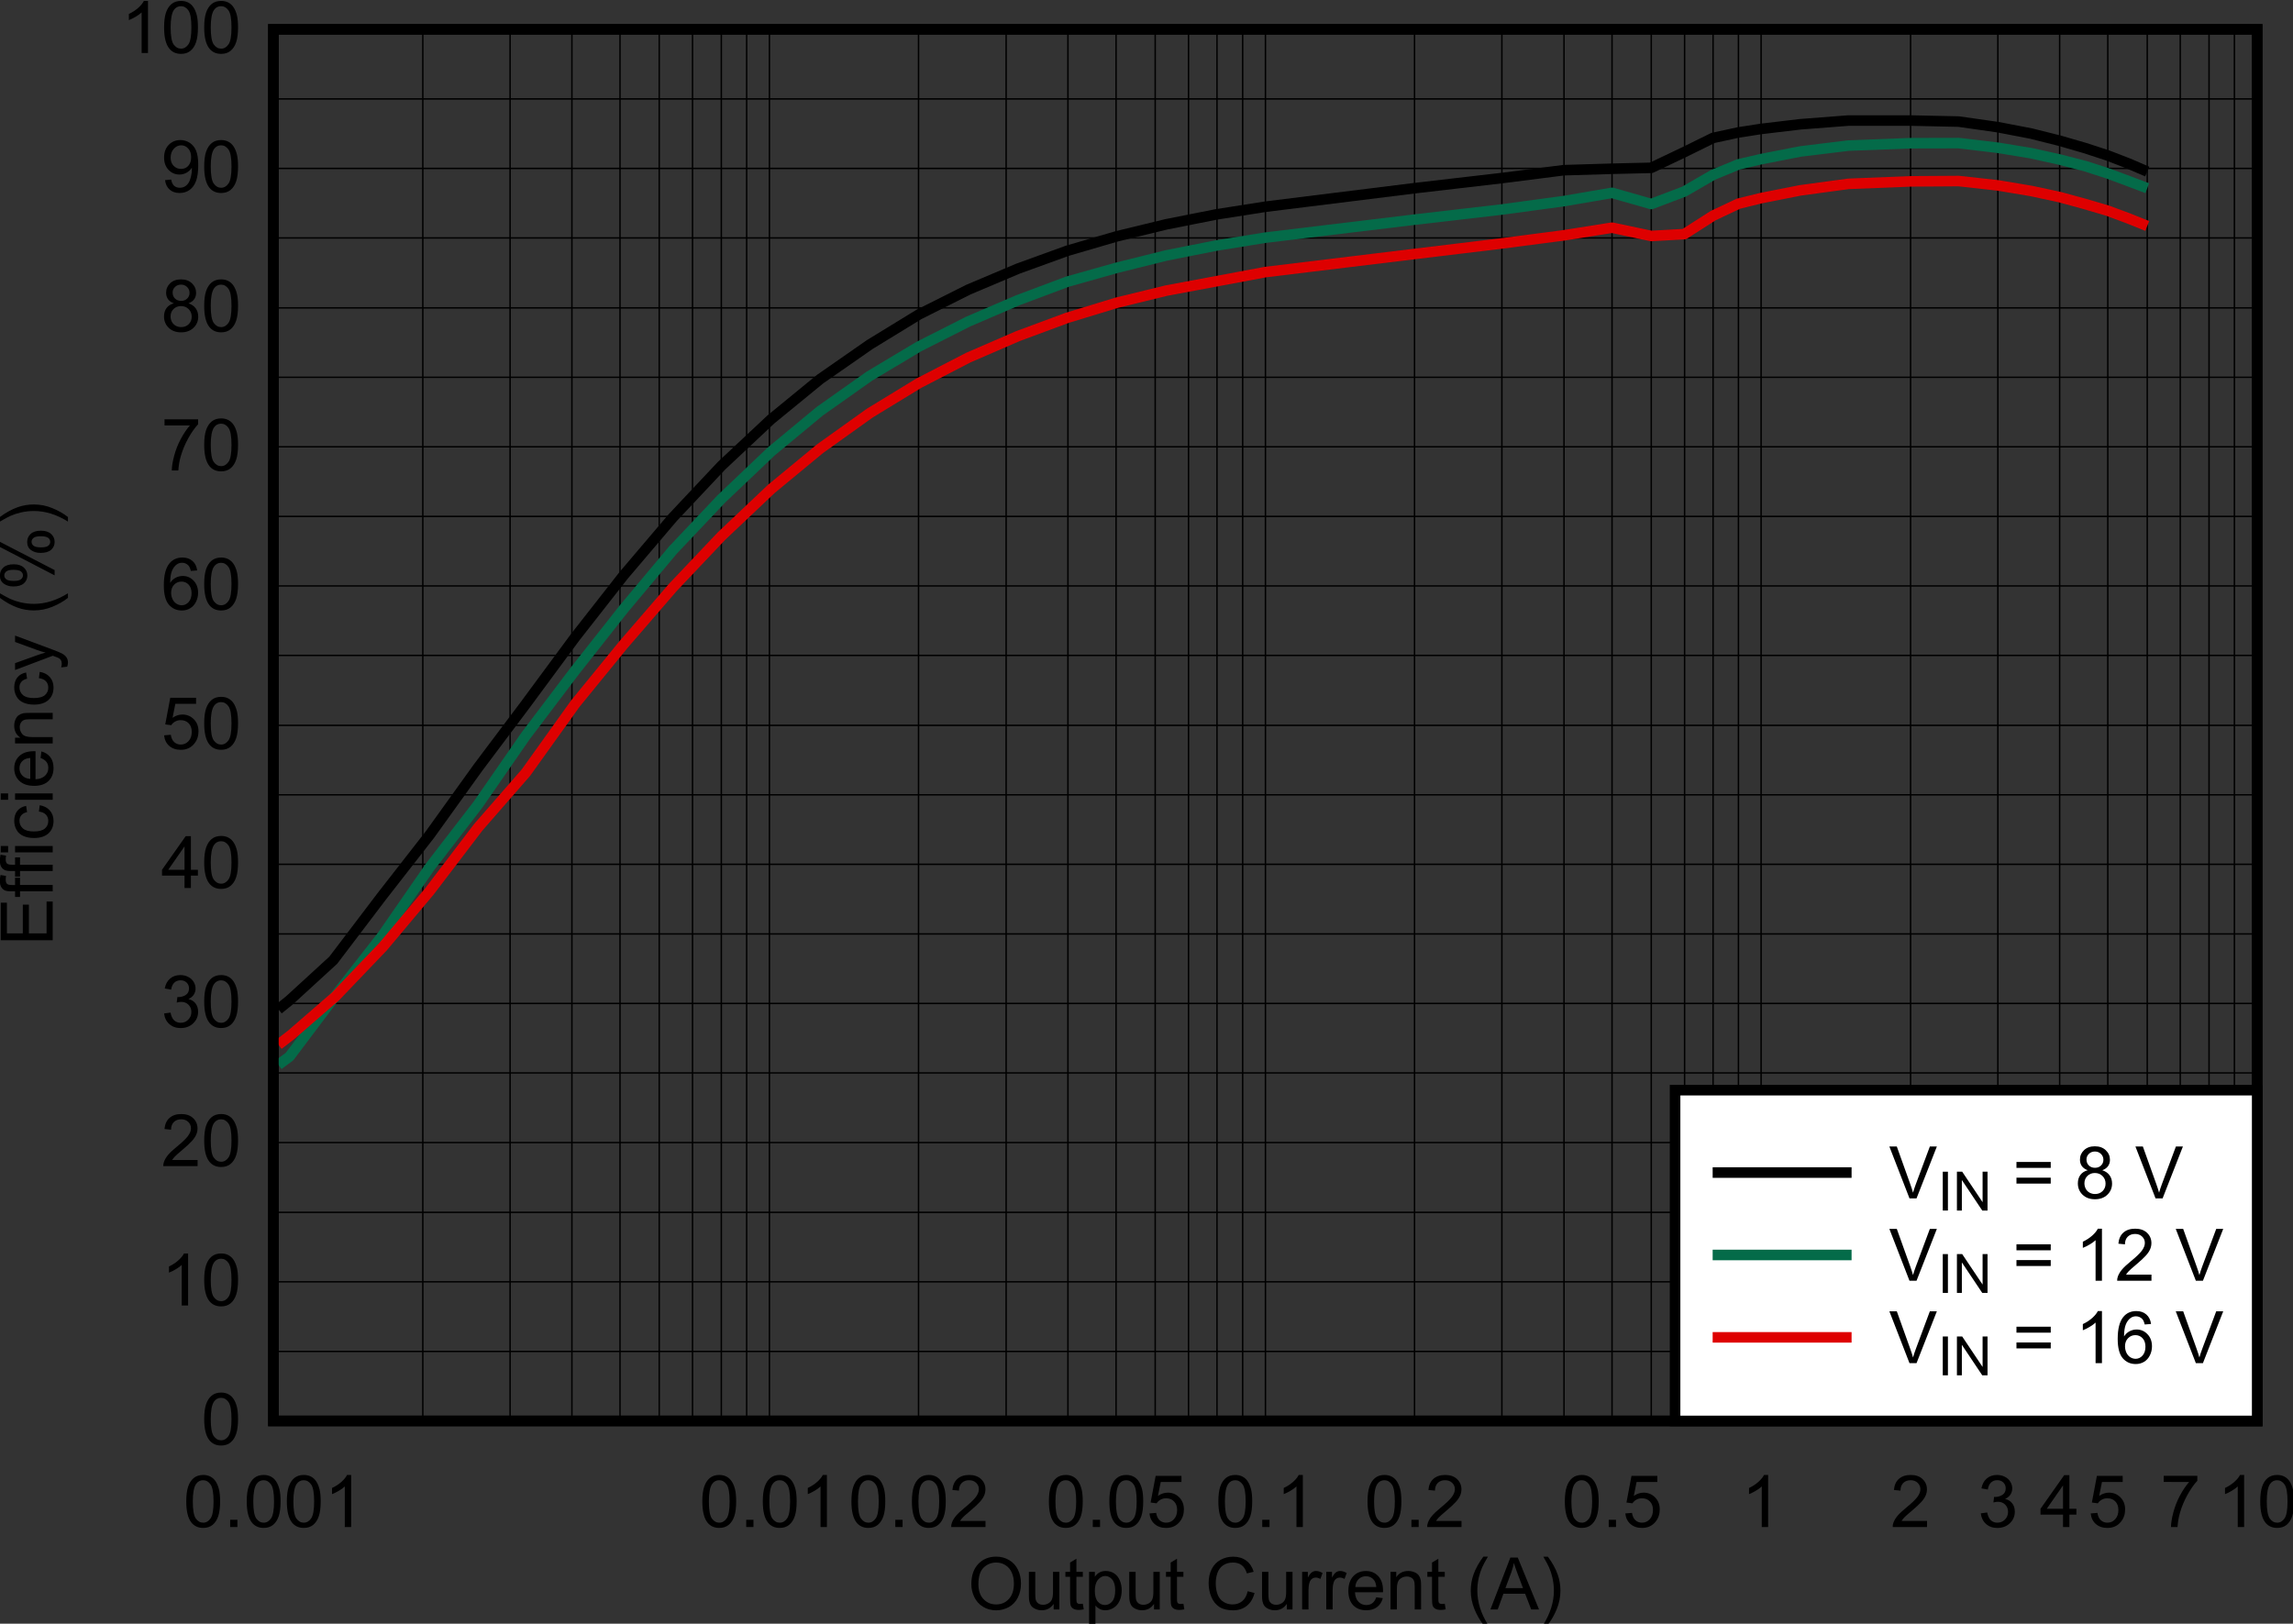 <?xml version="1.0" encoding="UTF-8" standalone="no"?>
<svg
   xmlns:dc="http://purl.org/dc/elements/1.1/"
   xmlns:cc="http://creativecommons.org/ns#"
   xmlns:rdf="http://www.w3.org/1999/02/22-rdf-syntax-ns#"
   xmlns:svg="http://www.w3.org/2000/svg"
   xmlns="http://www.w3.org/2000/svg"
   xmlns:sodipodi="http://sodipodi.sourceforge.net/DTD/sodipodi-0.dtd"
   xmlns:inkscape="http://www.inkscape.org/namespaces/inkscape"
   sodipodi:docname="SNVU658_effDcmExtVcc1100kHz_wRboot.pdf"
   viewBox="0 0 295.498 209.289"
   height="209.289"
   width="295.498"
   xml:space="preserve"
   id="svg2"
   version="1.1"><rect x="0" y="0" width="295.498" height="209.289" fill="#333333" stroke="none"/><defs
     id="defs6"><clipPath
       id="clipPath18"
       clipPathUnits="userSpaceOnUse"><path
         inkscape:connector-curvature="0"
         id="path16"
         clip-rule="evenodd"
         d="M 50.4,62.4 H 732.6 V 558 H 50.4 Z" /></clipPath><clipPath
       id="clipPath28"
       clipPathUnits="userSpaceOnUse"><path
         inkscape:connector-curvature="0"
         id="path26"
         d="M 0,0 H 231.68 V 169.06 H 0 Z" /></clipPath></defs><sodipodi:namedview
     id="namedview4"
     inkscape:window-height="480"
     inkscape:window-width="640"
     inkscape:pageshadow="2"
     inkscape:pageopacity="0"
     guidetolerance="10"
     gridtolerance="10"
     objecttolerance="10"
     borderopacity="1"
     bordercolor="#666666"
     pagecolor="#ffffff" /><g
     transform="matrix(1.333,0,0,-1.333,-78.53,727.569)"
     inkscape:label="SNVU658_effDcmExtVcc1100kHz_wRboot"
     inkscape:groupmode="layer"
     id="g10"><g
       id="g12"><g
         clip-path="url(#clipPath18)"
         id="g14"><g
           transform="matrix(3.218,0,0,2.348,54.4,384.95)"
           id="g20"><g
             transform="scale(0.311,0.426)"
             id="g22"><g
               clip-path="url(#clipPath28)"
               id="g24"><g
                 style="font-variant:normal;font-weight:normal;font-size:7.005px;font-family:Arial;-inkscape-font-specification:Arial;writing-mode:lr-tb;fill:#000000;fill-opacity:1;fill-rule:nonzero;stroke:none"
                 id="text32"
                 transform="matrix(1,0,0,-1,98,5.234)"
                 aria-label="Output Current (A)"><path
                   inkscape:connector-curvature="0"
                   id="path302"
                   d="m 0.339,-2.442 q 0,-1.248 0.67,-1.953 0.67,-0.708 1.731,-0.708 0.694,0 1.252,0.332 0.558,0.332 0.848,0.927 0.294,0.592 0.294,1.344 0,0.763 -0.308,1.365 -0.308,0.602 -0.872,0.913 -0.564,0.308 -1.218,0.308 -0.708,0 -1.266,-0.342 Q 0.913,-0.599 0.626,-1.19 0.339,-1.782 0.339,-2.442 Z m 0.684,0.01 q 0,0.906 0.486,1.43 0.489,0.52 1.225,0.52 0.749,0 1.231,-0.527 0.486,-0.527 0.486,-1.495 0,-0.612 -0.209,-1.067 -0.205,-0.458 -0.605,-0.708 -0.397,-0.253 -0.893,-0.253 -0.705,0 -1.214,0.486 -0.506,0.482 -0.506,1.614 z" /><path
                   inkscape:connector-curvature="0"
                   id="path304"
                   d="m 8.292,0 v -0.534 q -0.424,0.616 -1.153,0.616 -0.322,0 -0.602,-0.123 Q 6.261,-0.164 6.124,-0.349 5.99,-0.537 5.936,-0.807 5.898,-0.989 5.898,-1.382 v -2.251 h 0.616 v 2.015 q 0,0.482 0.038,0.65 0.058,0.243 0.246,0.383 0.188,0.137 0.465,0.137 0.277,0 0.52,-0.14 0.243,-0.144 0.342,-0.387 Q 8.227,-1.221 8.227,-1.686 V -3.633 H 8.843 V 0 Z" /><path
                   inkscape:connector-curvature="0"
                   id="path306"
                   d="m 11.109,-0.551 0.089,0.544 q -0.26,0.055 -0.465,0.055 -0.335,0 -0.52,-0.106 -0.185,-0.106 -0.26,-0.277 -0.075,-0.174 -0.075,-0.729 v -2.09 h -0.452 v -0.479 h 0.452 v -0.9 l 0.612,-0.369 v 1.269 h 0.619 v 0.479 h -0.619 v 2.124 q 0,0.263 0.031,0.339 0.034,0.075 0.106,0.12 0.075,0.044 0.212,0.044 0.103,0 0.27,-0.024 z" /><path
                   inkscape:connector-curvature="0"
                   id="path308"
                   d="m 11.712,1.392 v -5.025 h 0.561 v 0.472 q 0.198,-0.277 0.448,-0.414 0.25,-0.14 0.605,-0.14 0.465,0 0.821,0.239 0.356,0.239 0.537,0.677 0.181,0.434 0.181,0.954 0,0.558 -0.202,1.006 -0.198,0.445 -0.581,0.684 -0.38,0.236 -0.8,0.236 -0.308,0 -0.554,-0.13 -0.243,-0.13 -0.4,-0.328 V 1.392 Z m 0.558,-3.188 q 0,0.701 0.284,1.036 0.284,0.335 0.688,0.335 0.41,0 0.701,-0.345 0.294,-0.349 0.294,-1.077 0,-0.694 -0.287,-1.04 -0.284,-0.345 -0.681,-0.345 -0.393,0 -0.698,0.369 -0.301,0.366 -0.301,1.067 z" /><path
                   inkscape:connector-curvature="0"
                   id="path310"
                   d="m 17.988,0 v -0.534 q -0.424,0.616 -1.153,0.616 -0.322,0 -0.602,-0.123 -0.277,-0.123 -0.414,-0.308 -0.133,-0.188 -0.188,-0.458 -0.038,-0.181 -0.038,-0.575 v -2.251 h 0.616 v 2.015 q 0,0.482 0.038,0.65 0.058,0.243 0.246,0.383 0.188,0.137 0.465,0.137 0.277,0 0.52,-0.14 0.243,-0.144 0.342,-0.387 0.103,-0.246 0.103,-0.711 v -1.946 h 0.616 V 0 Z" /><path
                   inkscape:connector-curvature="0"
                   id="path312"
                   d="m 20.825,-0.551 0.089,0.544 q -0.26,0.055 -0.465,0.055 -0.335,0 -0.52,-0.106 -0.185,-0.106 -0.26,-0.277 -0.075,-0.174 -0.075,-0.729 v -2.09 h -0.452 v -0.479 h 0.452 v -0.9 l 0.612,-0.369 v 1.269 h 0.619 v 0.479 h -0.619 v 2.124 q 0,0.263 0.031,0.339 0.034,0.075 0.106,0.12 0.075,0.044 0.212,0.044 0.103,0 0.27,-0.024 z" /><path
                   inkscape:connector-curvature="0"
                   id="path314"
                   d="m 27.032,-1.758 0.664,0.168 q -0.209,0.818 -0.753,1.248 -0.54,0.428 -1.324,0.428 -0.811,0 -1.32,-0.328 -0.506,-0.332 -0.773,-0.958 -0.263,-0.626 -0.263,-1.344 0,-0.783 0.298,-1.365 0.301,-0.585 0.852,-0.886 0.554,-0.304 1.218,-0.304 0.753,0 1.266,0.383 0.513,0.383 0.715,1.077 l -0.653,0.154 q -0.174,-0.547 -0.506,-0.797 -0.332,-0.25 -0.835,-0.25 -0.578,0 -0.968,0.277 -0.387,0.277 -0.544,0.746 -0.157,0.465 -0.157,0.961 0,0.64 0.185,1.119 0.188,0.475 0.581,0.711 0.393,0.236 0.852,0.236 0.558,0 0.944,-0.322 Q 26.895,-1.125 27.032,-1.758 Z" /><path
                   inkscape:connector-curvature="0"
                   id="path316"
                   d="m 30.814,0 v -0.534 q -0.424,0.616 -1.153,0.616 -0.322,0 -0.602,-0.123 -0.277,-0.123 -0.414,-0.308 -0.133,-0.188 -0.188,-0.458 -0.038,-0.181 -0.038,-0.575 v -2.251 h 0.616 v 2.015 q 0,0.482 0.038,0.65 0.058,0.243 0.246,0.383 0.188,0.137 0.465,0.137 0.277,0 0.52,-0.14 0.243,-0.144 0.342,-0.387 0.103,-0.246 0.103,-0.711 v -1.946 h 0.616 V 0 Z" /><path
                   inkscape:connector-curvature="0"
                   id="path318"
                   d="m 32.294,0 v -3.633 h 0.554 v 0.551 q 0.212,-0.387 0.39,-0.51 0.181,-0.123 0.397,-0.123 0.311,0 0.633,0.198 l -0.212,0.571 Q 33.829,-3.078 33.604,-3.078 q -0.202,0 -0.363,0.123 -0.161,0.12 -0.229,0.335 -0.103,0.328 -0.103,0.718 V 0 Z" /><path
                   inkscape:connector-curvature="0"
                   id="path320"
                   d="m 34.626,0 v -3.633 h 0.554 v 0.551 q 0.212,-0.387 0.39,-0.51 0.181,-0.123 0.397,-0.123 0.311,0 0.633,0.198 l -0.212,0.571 q -0.226,-0.133 -0.452,-0.133 -0.202,0 -0.363,0.123 -0.161,0.12 -0.229,0.335 -0.103,0.328 -0.103,0.718 V 0 Z" /><path
                   inkscape:connector-curvature="0"
                   id="path322"
                   d="m 39.453,-1.17 0.636,0.079 q -0.151,0.558 -0.558,0.865 -0.407,0.308 -1.04,0.308 -0.797,0 -1.266,-0.489 -0.465,-0.493 -0.465,-1.378 0,-0.917 0.472,-1.423 0.472,-0.506 1.225,-0.506 0.729,0 1.19,0.496 0.462,0.496 0.462,1.396 0,0.055 -0.003,0.164 H 37.397 q 0.034,0.599 0.339,0.917 0.304,0.318 0.759,0.318 0.339,0 0.578,-0.178 0.239,-0.178 0.38,-0.568 z m -2.022,-0.995 h 2.028 q -0.041,-0.458 -0.233,-0.688 -0.294,-0.356 -0.763,-0.356 -0.424,0 -0.715,0.284 -0.287,0.284 -0.318,0.759 z" /><path
                   inkscape:connector-curvature="0"
                   id="path324"
                   d="m 40.833,0 v -3.633 h 0.554 v 0.516 q 0.4,-0.599 1.156,-0.599 0.328,0 0.602,0.12 0.277,0.116 0.414,0.308 0.137,0.192 0.192,0.455 0.034,0.171 0.034,0.599 V 0 h -0.616 v -2.21 q 0,-0.376 -0.072,-0.561 -0.072,-0.188 -0.257,-0.298 -0.181,-0.113 -0.428,-0.113 -0.393,0 -0.681,0.25 -0.284,0.25 -0.284,0.947 V 0 Z" /><path
                   inkscape:connector-curvature="0"
                   id="path326"
                   d="m 46.072,-0.551 0.089,0.544 q -0.26,0.055 -0.465,0.055 -0.335,0 -0.52,-0.106 -0.185,-0.106 -0.26,-0.277 -0.075,-0.174 -0.075,-0.729 v -2.09 h -0.452 v -0.479 h 0.452 v -0.9 l 0.612,-0.369 v 1.269 h 0.619 v 0.479 h -0.619 v 2.124 q 0,0.263 0.031,0.339 0.034,0.075 0.106,0.12 0.075,0.044 0.212,0.044 0.103,0 0.27,-0.024 z" /><path
                   inkscape:connector-curvature="0"
                   id="path328"
                   d="m 49.799,1.474 q -0.51,-0.643 -0.862,-1.505 -0.352,-0.862 -0.352,-1.786 0,-0.814 0.263,-1.56 0.308,-0.865 0.951,-1.724 h 0.441 q -0.414,0.711 -0.547,1.016 -0.209,0.472 -0.328,0.985 -0.147,0.64 -0.147,1.286 0,1.645 1.023,3.287 z" /><path
                   inkscape:connector-curvature="0"
                   id="path330"
                   d="m 50.483,0 1.926,-5.014 h 0.715 L 55.176,0 H 54.42 L 53.835,-1.519 H 51.739 L 51.188,0 Z m 1.447,-2.059 h 1.7 l -0.523,-1.389 q -0.239,-0.633 -0.356,-1.04 -0.096,0.482 -0.27,0.958 z" /><path
                   inkscape:connector-curvature="0"
                   id="path332"
                   d="m 56.031,1.474 h -0.441 q 1.023,-1.642 1.023,-3.287 0,-0.643 -0.147,-1.276 -0.116,-0.513 -0.325,-0.985 -0.133,-0.308 -0.551,-1.026 h 0.441 q 0.643,0.859 0.951,1.724 0.263,0.746 0.263,1.56 0,0.924 -0.356,1.786 -0.352,0.862 -0.859,1.505 z" /></g><g
                 style="font-variant:normal;font-weight:normal;font-size:7.005px;font-family:Arial;-inkscape-font-specification:Arial;writing-mode:lr-tb;fill:#000000;fill-opacity:1;fill-rule:nonzero;stroke:none"
                 id="text36"
                 transform="matrix(0,1,1,0,9.598,69.374)"
                 aria-label="Efficiency (%)"><path
                   inkscape:connector-curvature="0"
                   id="path335"
                   d="M 0.554,0 V -5.014 H 4.18 v 0.592 H 1.218 v 1.536 h 2.774 v 0.588 H 1.218 v 1.707 h 3.078 V 0 Z" /><path
                   inkscape:connector-curvature="0"
                   id="path337"
                   d="M 5.281,0 V -3.154 H 4.737 v -0.479 h 0.544 v -0.387 q 0,-0.366 0.065,-0.544 0.089,-0.239 0.311,-0.387 0.226,-0.151 0.629,-0.151 0.26,0 0.575,0.062 l -0.092,0.537 q -0.192,-0.034 -0.363,-0.034 -0.28,0 -0.397,0.12 -0.116,0.12 -0.116,0.448 v 0.335 h 0.708 v 0.479 H 5.894 V 0 Z" /><path
                   inkscape:connector-curvature="0"
                   id="path339"
                   d="M 7.243,0 V -3.154 H 6.699 v -0.479 h 0.544 v -0.387 q 0,-0.366 0.065,-0.544 0.089,-0.239 0.311,-0.387 0.226,-0.151 0.629,-0.151 0.26,0 0.575,0.062 l -0.092,0.537 q -0.192,-0.034 -0.363,-0.034 -0.28,0 -0.397,0.12 -0.116,0.12 -0.116,0.448 v 0.335 h 0.708 v 0.479 H 7.855 V 0 Z" /><path
                   inkscape:connector-curvature="0"
                   id="path341"
                   d="m 9.047,-4.306 v -0.708 h 0.616 v 0.708 z M 9.047,0 V -3.633 H 9.662 V 0 Z" /><path
                   inkscape:connector-curvature="0"
                   id="path343"
                   d="m 12.997,-1.331 0.605,0.079 q -0.099,0.626 -0.51,0.982 -0.407,0.352 -1.002,0.352 -0.746,0 -1.201,-0.486 -0.452,-0.489 -0.452,-1.399 0,-0.588 0.195,-1.03 0.195,-0.441 0.592,-0.66 0.4,-0.222 0.869,-0.222 0.592,0 0.968,0.301 0.376,0.298 0.482,0.848 l -0.599,0.092 q -0.086,-0.366 -0.304,-0.551 -0.215,-0.185 -0.523,-0.185 -0.465,0 -0.756,0.335 -0.291,0.332 -0.291,1.054 0,0.732 0.28,1.064 0.28,0.332 0.732,0.332 0.363,0 0.605,-0.222 0.243,-0.222 0.308,-0.684 z" /><path
                   inkscape:connector-curvature="0"
                   id="path345"
                   d="m 14.132,-4.306 v -0.708 h 0.616 v 0.708 z m 0,4.306 v -3.633 h 0.616 V 0 Z" /><path
                   inkscape:connector-curvature="0"
                   id="path347"
                   d="m 18.171,-1.17 0.636,0.079 q -0.151,0.558 -0.558,0.865 -0.407,0.308 -1.04,0.308 -0.797,0 -1.266,-0.489 -0.465,-0.493 -0.465,-1.378 0,-0.917 0.472,-1.423 0.472,-0.506 1.225,-0.506 0.729,0 1.19,0.496 0.462,0.496 0.462,1.396 0,0.055 -0.003,0.164 h -2.709 q 0.034,0.599 0.339,0.917 0.304,0.318 0.759,0.318 0.339,0 0.578,-0.178 0.239,-0.178 0.38,-0.568 z m -2.022,-0.995 h 2.028 q -0.041,-0.458 -0.233,-0.688 -0.294,-0.356 -0.763,-0.356 -0.424,0 -0.715,0.284 -0.287,0.284 -0.318,0.759 z" /><path
                   inkscape:connector-curvature="0"
                   id="path349"
                   d="m 19.579,0 v -3.633 h 0.554 v 0.516 q 0.4,-0.599 1.156,-0.599 0.328,0 0.602,0.12 0.277,0.116 0.414,0.308 0.137,0.192 0.192,0.455 0.034,0.171 0.034,0.599 V 0 h -0.616 v -2.21 q 0,-0.376 -0.072,-0.561 -0.072,-0.188 -0.257,-0.298 -0.181,-0.113 -0.428,-0.113 -0.393,0 -0.681,0.25 -0.284,0.25 -0.284,0.947 V 0 Z" /><path
                   inkscape:connector-curvature="0"
                   id="path351"
                   d="m 25.893,-1.331 0.605,0.079 q -0.099,0.626 -0.51,0.982 -0.407,0.352 -1.002,0.352 -0.746,0 -1.201,-0.486 -0.452,-0.489 -0.452,-1.399 0,-0.588 0.195,-1.03 0.195,-0.441 0.592,-0.66 0.4,-0.222 0.869,-0.222 0.592,0 0.968,0.301 0.376,0.298 0.482,0.848 l -0.599,0.092 q -0.086,-0.366 -0.304,-0.551 -0.215,-0.185 -0.523,-0.185 -0.465,0 -0.756,0.335 -0.291,0.332 -0.291,1.054 0,0.732 0.28,1.064 0.28,0.332 0.732,0.332 0.363,0 0.605,-0.222 0.243,-0.222 0.308,-0.684 z" /><path
                   inkscape:connector-curvature="0"
                   id="path353"
                   d="m 26.998,1.399 -0.068,-0.578 q 0.202,0.055 0.352,0.055 0.205,0 0.328,-0.068 0.123,-0.068 0.202,-0.192 0.058,-0.092 0.188,-0.458 0.017,-0.051 0.055,-0.151 L 26.677,-3.633 h 0.664 l 0.756,2.104 q 0.147,0.4 0.263,0.841 0.106,-0.424 0.253,-0.828 l 0.776,-2.117 H 30.005 L 28.623,0.062 Q 28.401,0.66 28.277,0.886 28.113,1.19 27.901,1.331 q -0.212,0.144 -0.506,0.144 -0.178,0 -0.397,-0.075 z" /><path
                   inkscape:connector-curvature="0"
                   id="path355"
                   d="m 33.652,1.474 q -0.51,-0.643 -0.862,-1.505 -0.352,-0.862 -0.352,-1.786 0,-0.814 0.263,-1.56 0.308,-0.865 0.951,-1.724 h 0.441 q -0.414,0.711 -0.547,1.016 -0.209,0.472 -0.328,0.985 -0.147,0.64 -0.147,1.286 0,1.645 1.023,3.287 z" /><path
                   inkscape:connector-curvature="0"
                   id="path357"
                   d="m 34.754,-3.81 q 0,-0.537 0.27,-0.913 0.27,-0.376 0.783,-0.376 0.472,0 0.78,0.339 0.311,0.335 0.311,0.989 0,0.636 -0.315,0.982 -0.311,0.342 -0.77,0.342 -0.455,0 -0.759,-0.339 -0.301,-0.339 -0.301,-1.023 z m 1.071,-0.865 q -0.229,0 -0.383,0.198 -0.151,0.198 -0.151,0.729 0,0.482 0.154,0.681 0.154,0.195 0.38,0.195 0.233,0 0.383,-0.198 0.154,-0.198 0.154,-0.725 0,-0.486 -0.154,-0.681 -0.154,-0.198 -0.383,-0.198 z m 0.003,4.861 2.743,-5.285 h 0.499 l -2.733,5.285 z m 2.169,-1.361 q 0,-0.54 0.27,-0.913 0.27,-0.376 0.787,-0.376 0.472,0 0.78,0.339 0.311,0.335 0.311,0.989 0,0.636 -0.315,0.982 -0.311,0.342 -0.773,0.342 -0.455,0 -0.759,-0.339 -0.301,-0.342 -0.301,-1.023 z m 1.074,-0.865 q -0.233,0 -0.387,0.198 -0.151,0.198 -0.151,0.729 0,0.479 0.154,0.677 0.154,0.198 0.38,0.198 0.236,0 0.387,-0.198 0.154,-0.198 0.154,-0.725 0,-0.486 -0.154,-0.681 -0.154,-0.198 -0.383,-0.198 z" /><path
                   inkscape:connector-curvature="0"
                   id="path359"
                   d="m 41.468,1.474 h -0.441 q 1.023,-1.642 1.023,-3.287 0,-0.643 -0.147,-1.276 -0.116,-0.513 -0.325,-0.985 -0.133,-0.308 -0.551,-1.026 h 0.441 q 0.643,0.859 0.951,1.724 0.263,0.746 0.263,1.56 0,0.924 -0.356,1.786 -0.352,0.862 -0.859,1.505 z" /></g><path
                 inkscape:connector-curvature="0"
                 id="path38"
                 style="fill:none;stroke:#000000;stroke-width:1.02;stroke-linecap:round;stroke-linejoin:miter;stroke-miterlimit:10;stroke-dasharray:none;stroke-opacity:1"
                 d="m 30.919,23.456 h 191.63 v 134.53 H 30.919 Z" /><g
                 style="font-variant:normal;font-weight:normal;font-size:7.005px;font-family:Arial;-inkscape-font-specification:Arial;writing-mode:lr-tb;fill:#000000;fill-opacity:1;fill-rule:nonzero;stroke:none"
                 id="text42"
                 transform="matrix(1,0,0,-1,22.21,13.199)"
                 aria-label="0.001"><path
                   inkscape:connector-curvature="0"
                   id="path362"
                   d="m 0.291,-2.473 q 0,-0.889 0.181,-1.43 0.185,-0.544 0.544,-0.838 0.363,-0.294 0.91,-0.294 0.404,0 0.708,0.164 0.304,0.161 0.503,0.469 0.198,0.304 0.311,0.746 0.113,0.438 0.113,1.183 0,0.882 -0.181,1.426 -0.181,0.54 -0.544,0.838 -0.359,0.294 -0.91,0.294 -0.725,0 -1.139,-0.52 Q 0.291,-1.06 0.291,-2.473 Z m 0.633,0 q 0,1.235 0.287,1.645 0.291,0.407 0.715,0.407 0.424,0 0.711,-0.41 0.291,-0.41 0.291,-1.642 0,-1.238 -0.291,-1.645 -0.287,-0.407 -0.718,-0.407 -0.424,0 -0.677,0.359 -0.318,0.458 -0.318,1.693 z" /><path
                   inkscape:connector-curvature="0"
                   id="path364"
                   d="M 4.531,0 V -0.701 H 5.232 V 0 Z" /><path
                   inkscape:connector-curvature="0"
                   id="path366"
                   d="m 6.133,-2.473 q 0,-0.889 0.181,-1.43 0.185,-0.544 0.544,-0.838 0.363,-0.294 0.91,-0.294 0.404,0 0.708,0.164 0.304,0.161 0.503,0.469 0.198,0.304 0.311,0.746 0.113,0.438 0.113,1.183 0,0.882 -0.181,1.426 -0.181,0.54 -0.544,0.838 -0.359,0.294 -0.91,0.294 -0.725,0 -1.139,-0.52 Q 6.133,-1.06 6.133,-2.473 Z m 0.633,0 q 0,1.235 0.287,1.645 0.291,0.407 0.715,0.407 0.424,0 0.711,-0.41 0.291,-0.41 0.291,-1.642 0,-1.238 -0.291,-1.645 -0.287,-0.407 -0.718,-0.407 -0.424,0 -0.677,0.359 -0.318,0.458 -0.318,1.693 z" /><path
                   inkscape:connector-curvature="0"
                   id="path368"
                   d="m 10.007,-2.473 q 0,-0.889 0.181,-1.43 0.185,-0.544 0.544,-0.838 0.363,-0.294 0.91,-0.294 0.404,0 0.708,0.164 0.304,0.161 0.503,0.469 0.198,0.304 0.311,0.746 0.113,0.438 0.113,1.183 0,0.882 -0.181,1.426 -0.181,0.54 -0.544,0.838 -0.359,0.294 -0.91,0.294 -0.725,0 -1.139,-0.52 -0.496,-0.626 -0.496,-2.039 z m 0.633,0 q 0,1.235 0.287,1.645 0.291,0.407 0.715,0.407 0.424,0 0.711,-0.41 0.291,-0.41 0.291,-1.642 0,-1.238 -0.291,-1.645 -0.287,-0.407 -0.718,-0.407 -0.424,0 -0.677,0.359 -0.318,0.458 -0.318,1.693 z" /><path
                   inkscape:connector-curvature="0"
                   id="path370"
                   d="M 16.221,0 H 15.605 v -3.923 q -0.222,0.212 -0.585,0.424 -0.359,0.212 -0.646,0.318 v -0.595 q 0.516,-0.243 0.903,-0.588 0.387,-0.345 0.547,-0.67 h 0.397 z" /></g><path
                 inkscape:connector-curvature="0"
                 id="path44"
                 style="fill:none;stroke:#000000;stroke-width:0.14;stroke-linecap:butt;stroke-linejoin:round;stroke-miterlimit:10;stroke-dasharray:none;stroke-opacity:1"
                 d="M 45.352,157.99 V 23.427" /><path
                 inkscape:connector-curvature="0"
                 id="path46"
                 style="fill:none;stroke:#000000;stroke-width:0.14;stroke-linecap:butt;stroke-linejoin:round;stroke-miterlimit:10;stroke-dasharray:none;stroke-opacity:1"
                 d="M 53.784,157.99 V 23.427" /><path
                 inkscape:connector-curvature="0"
                 id="path48"
                 style="fill:none;stroke:#000000;stroke-width:0.14;stroke-linecap:butt;stroke-linejoin:round;stroke-miterlimit:10;stroke-dasharray:none;stroke-opacity:1"
                 d="M 59.755,157.99 V 23.427" /><path
                 inkscape:connector-curvature="0"
                 id="path50"
                 style="fill:none;stroke:#000000;stroke-width:0.14;stroke-linecap:butt;stroke-linejoin:round;stroke-miterlimit:10;stroke-dasharray:none;stroke-opacity:1"
                 d="M 64.401,157.99 V 23.427" /><path
                 inkscape:connector-curvature="0"
                 id="path52"
                 style="fill:none;stroke:#000000;stroke-width:0.14;stroke-linecap:butt;stroke-linejoin:round;stroke-miterlimit:10;stroke-dasharray:none;stroke-opacity:1"
                 d="M 68.188,157.99 V 23.427" /><path
                 inkscape:connector-curvature="0"
                 id="path54"
                 style="fill:none;stroke:#000000;stroke-width:0.14;stroke-linecap:butt;stroke-linejoin:round;stroke-miterlimit:10;stroke-dasharray:none;stroke-opacity:1"
                 d="M 71.406,157.99 V 23.427" /><path
                 inkscape:connector-curvature="0"
                 id="path56"
                 style="fill:none;stroke:#000000;stroke-width:0.14;stroke-linecap:butt;stroke-linejoin:round;stroke-miterlimit:10;stroke-dasharray:none;stroke-opacity:1"
                 d="M 74.188,157.99 V 23.427" /><path
                 inkscape:connector-curvature="0"
                 id="path58"
                 style="fill:none;stroke:#000000;stroke-width:0.14;stroke-linecap:butt;stroke-linejoin:round;stroke-miterlimit:10;stroke-dasharray:none;stroke-opacity:1"
                 d="M 76.635,157.99 V 23.427" /><path
                 inkscape:connector-curvature="0"
                 id="path60"
                 style="fill:none;stroke:#000000;stroke-width:0.14;stroke-linecap:butt;stroke-linejoin:round;stroke-miterlimit:10;stroke-dasharray:none;stroke-opacity:1"
                 d="M 78.834,157.99 V 23.427" /><g
                 style="font-variant:normal;font-weight:normal;font-size:7.005px;font-family:Arial;-inkscape-font-specification:Arial;writing-mode:lr-tb;fill:#000000;fill-opacity:1;fill-rule:nonzero;stroke:none"
                 id="text64"
                 transform="matrix(1,0,0,-1,72.062,13.199)"
                 aria-label="0.01"><path
                   inkscape:connector-curvature="0"
                   id="path373"
                   d="m 0.291,-2.473 q 0,-0.889 0.181,-1.43 0.185,-0.544 0.544,-0.838 0.363,-0.294 0.91,-0.294 0.404,0 0.708,0.164 0.304,0.161 0.503,0.469 0.198,0.304 0.311,0.746 0.113,0.438 0.113,1.183 0,0.882 -0.181,1.426 -0.181,0.54 -0.544,0.838 -0.359,0.294 -0.91,0.294 -0.725,0 -1.139,-0.52 Q 0.291,-1.06 0.291,-2.473 Z m 0.633,0 q 0,1.235 0.287,1.645 0.291,0.407 0.715,0.407 0.424,0 0.711,-0.41 0.291,-0.41 0.291,-1.642 0,-1.238 -0.291,-1.645 -0.287,-0.407 -0.718,-0.407 -0.424,0 -0.677,0.359 -0.318,0.458 -0.318,1.693 z" /><path
                   inkscape:connector-curvature="0"
                   id="path375"
                   d="M 4.531,0 V -0.701 H 5.232 V 0 Z" /><path
                   inkscape:connector-curvature="0"
                   id="path377"
                   d="m 6.133,-2.473 q 0,-0.889 0.181,-1.43 0.185,-0.544 0.544,-0.838 0.363,-0.294 0.91,-0.294 0.404,0 0.708,0.164 0.304,0.161 0.503,0.469 0.198,0.304 0.311,0.746 0.113,0.438 0.113,1.183 0,0.882 -0.181,1.426 -0.181,0.54 -0.544,0.838 -0.359,0.294 -0.91,0.294 -0.725,0 -1.139,-0.52 Q 6.133,-1.06 6.133,-2.473 Z m 0.633,0 q 0,1.235 0.287,1.645 0.291,0.407 0.715,0.407 0.424,0 0.711,-0.41 0.291,-0.41 0.291,-1.642 0,-1.238 -0.291,-1.645 -0.287,-0.407 -0.718,-0.407 -0.424,0 -0.677,0.359 -0.318,0.458 -0.318,1.693 z" /><path
                   inkscape:connector-curvature="0"
                   id="path379"
                   d="m 12.326,0 h -0.616 v -3.923 q -0.222,0.212 -0.585,0.424 -0.359,0.212 -0.646,0.318 v -0.595 q 0.516,-0.243 0.903,-0.588 0.387,-0.345 0.547,-0.67 h 0.397 z" /></g><path
                 inkscape:connector-curvature="0"
                 id="path66"
                 style="fill:none;stroke:#000000;stroke-width:0.14;stroke-linecap:butt;stroke-linejoin:round;stroke-miterlimit:10;stroke-dasharray:none;stroke-opacity:1"
                 d="M 93.238,157.99 V 23.427" /><g
                 style="font-variant:normal;font-weight:normal;font-size:7.005px;font-family:Arial;-inkscape-font-specification:Arial;writing-mode:lr-tb;fill:#000000;fill-opacity:1;fill-rule:nonzero;stroke:none"
                 id="text70"
                 transform="matrix(1,0,0,-1,86.465,13.199)"
                 aria-label="0.02"><path
                   inkscape:connector-curvature="0"
                   id="path382"
                   d="m 0.291,-2.473 q 0,-0.889 0.181,-1.43 0.185,-0.544 0.544,-0.838 0.363,-0.294 0.91,-0.294 0.404,0 0.708,0.164 0.304,0.161 0.503,0.469 0.198,0.304 0.311,0.746 0.113,0.438 0.113,1.183 0,0.882 -0.181,1.426 -0.181,0.54 -0.544,0.838 -0.359,0.294 -0.91,0.294 -0.725,0 -1.139,-0.52 Q 0.291,-1.06 0.291,-2.473 Z m 0.633,0 q 0,1.235 0.287,1.645 0.291,0.407 0.715,0.407 0.424,0 0.711,-0.41 0.291,-0.41 0.291,-1.642 0,-1.238 -0.291,-1.645 -0.287,-0.407 -0.718,-0.407 -0.424,0 -0.677,0.359 -0.318,0.458 -0.318,1.693 z" /><path
                   inkscape:connector-curvature="0"
                   id="path384"
                   d="M 4.531,0 V -0.701 H 5.232 V 0 Z" /><path
                   inkscape:connector-curvature="0"
                   id="path386"
                   d="m 6.133,-2.473 q 0,-0.889 0.181,-1.43 0.185,-0.544 0.544,-0.838 0.363,-0.294 0.91,-0.294 0.404,0 0.708,0.164 0.304,0.161 0.503,0.469 0.198,0.304 0.311,0.746 0.113,0.438 0.113,1.183 0,0.882 -0.181,1.426 -0.181,0.54 -0.544,0.838 -0.359,0.294 -0.91,0.294 -0.725,0 -1.139,-0.52 Q 6.133,-1.06 6.133,-2.473 Z m 0.633,0 q 0,1.235 0.287,1.645 0.291,0.407 0.715,0.407 0.424,0 0.711,-0.41 0.291,-0.41 0.291,-1.642 0,-1.238 -0.291,-1.645 -0.287,-0.407 -0.718,-0.407 -0.424,0 -0.677,0.359 -0.318,0.458 -0.318,1.693 z" /><path
                   inkscape:connector-curvature="0"
                   id="path388"
                   d="M 13.243,-0.592 V 0 H 9.928 q -0.007,-0.222 0.072,-0.428 0.127,-0.339 0.404,-0.667 0.28,-0.328 0.807,-0.759 0.818,-0.67 1.105,-1.06 0.287,-0.393 0.287,-0.742 0,-0.366 -0.263,-0.616 -0.26,-0.253 -0.681,-0.253 -0.445,0 -0.711,0.267 -0.267,0.267 -0.27,0.739 l -0.633,-0.065 q 0.065,-0.708 0.489,-1.077 0.424,-0.373 1.139,-0.373 0.722,0 1.142,0.4 0.421,0.4 0.421,0.992 0,0.301 -0.123,0.592 -0.123,0.291 -0.41,0.612 -0.284,0.322 -0.947,0.882 -0.554,0.465 -0.711,0.633 -0.157,0.164 -0.26,0.332 z" /></g><path
                 inkscape:connector-curvature="0"
                 id="path72"
                 style="fill:none;stroke:#000000;stroke-width:0.14;stroke-linecap:butt;stroke-linejoin:round;stroke-miterlimit:10;stroke-dasharray:none;stroke-opacity:1"
                 d="M 101.7,157.99 V 23.427" /><path
                 inkscape:connector-curvature="0"
                 id="path74"
                 style="fill:none;stroke:#000000;stroke-width:0.14;stroke-linecap:butt;stroke-linejoin:round;stroke-miterlimit:10;stroke-dasharray:none;stroke-opacity:1"
                 d="M 107.67,157.99 V 23.427" /><path
                 inkscape:connector-curvature="0"
                 id="path76"
                 style="fill:none;stroke:#000000;stroke-width:0.14;stroke-linecap:butt;stroke-linejoin:round;stroke-miterlimit:10;stroke-dasharray:none;stroke-opacity:1"
                 d="M 112.32,157.99 V 23.427" /><g
                 style="font-variant:normal;font-weight:normal;font-size:7.005px;font-family:Arial;-inkscape-font-specification:Arial;writing-mode:lr-tb;fill:#000000;fill-opacity:1;fill-rule:nonzero;stroke:none"
                 id="text80"
                 transform="matrix(1,0,0,-1,105.54,13.199)"
                 aria-label="0.05"><path
                   inkscape:connector-curvature="0"
                   id="path391"
                   d="m 0.291,-2.473 q 0,-0.889 0.181,-1.43 0.185,-0.544 0.544,-0.838 0.363,-0.294 0.91,-0.294 0.404,0 0.708,0.164 0.304,0.161 0.503,0.469 0.198,0.304 0.311,0.746 0.113,0.438 0.113,1.183 0,0.882 -0.181,1.426 -0.181,0.54 -0.544,0.838 -0.359,0.294 -0.91,0.294 -0.725,0 -1.139,-0.52 Q 0.291,-1.06 0.291,-2.473 Z m 0.633,0 q 0,1.235 0.287,1.645 0.291,0.407 0.715,0.407 0.424,0 0.711,-0.41 0.291,-0.41 0.291,-1.642 0,-1.238 -0.291,-1.645 -0.287,-0.407 -0.718,-0.407 -0.424,0 -0.677,0.359 -0.318,0.458 -0.318,1.693 z" /><path
                   inkscape:connector-curvature="0"
                   id="path393"
                   d="M 4.531,0 V -0.701 H 5.232 V 0 Z" /><path
                   inkscape:connector-curvature="0"
                   id="path395"
                   d="m 6.133,-2.473 q 0,-0.889 0.181,-1.43 0.185,-0.544 0.544,-0.838 0.363,-0.294 0.91,-0.294 0.404,0 0.708,0.164 0.304,0.161 0.503,0.469 0.198,0.304 0.311,0.746 0.113,0.438 0.113,1.183 0,0.882 -0.181,1.426 -0.181,0.54 -0.544,0.838 -0.359,0.294 -0.91,0.294 -0.725,0 -1.139,-0.52 Q 6.133,-1.06 6.133,-2.473 Z m 0.633,0 q 0,1.235 0.287,1.645 0.291,0.407 0.715,0.407 0.424,0 0.711,-0.41 0.291,-0.41 0.291,-1.642 0,-1.238 -0.291,-1.645 -0.287,-0.407 -0.718,-0.407 -0.424,0 -0.677,0.359 -0.318,0.458 -0.318,1.693 z" /><path
                   inkscape:connector-curvature="0"
                   id="path397"
                   d="m 10.007,-1.313 0.646,-0.055 q 0.072,0.472 0.332,0.711 0.263,0.236 0.633,0.236 0.445,0 0.753,-0.335 0.308,-0.335 0.308,-0.889 0,-0.527 -0.298,-0.831 -0.294,-0.304 -0.773,-0.304 -0.298,0 -0.537,0.137 -0.239,0.133 -0.376,0.349 l -0.578,-0.075 0.486,-2.576 h 2.494 v 0.588 h -2.001 l -0.27,1.348 q 0.452,-0.315 0.947,-0.315 0.657,0 1.108,0.455 0.452,0.455 0.452,1.17 0,0.681 -0.397,1.177 -0.482,0.609 -1.317,0.609 -0.684,0 -1.119,-0.383 -0.431,-0.383 -0.493,-1.016 z" /></g><path
                 inkscape:connector-curvature="0"
                 id="path82"
                 style="fill:none;stroke:#000000;stroke-width:0.14;stroke-linecap:butt;stroke-linejoin:round;stroke-miterlimit:10;stroke-dasharray:none;stroke-opacity:1"
                 d="M 116.1,157.99 V 23.427" /><path
                 inkscape:connector-curvature="0"
                 id="path84"
                 style="fill:none;stroke:#000000;stroke-width:0.14;stroke-linecap:butt;stroke-linejoin:round;stroke-miterlimit:10;stroke-dasharray:none;stroke-opacity:1"
                 d="M 119.32,157.99 V 23.427" /><path
                 inkscape:connector-curvature="0"
                 id="path86"
                 style="fill:none;stroke:#000000;stroke-width:0.14;stroke-linecap:butt;stroke-linejoin:round;stroke-miterlimit:10;stroke-dasharray:none;stroke-opacity:1"
                 d="M 122.07,157.99 V 23.427" /><path
                 inkscape:connector-curvature="0"
                 id="path88"
                 style="fill:none;stroke:#000000;stroke-width:0.14;stroke-linecap:butt;stroke-linejoin:round;stroke-miterlimit:10;stroke-dasharray:none;stroke-opacity:1"
                 d="M 124.55,157.99 V 23.427" /><path
                 inkscape:connector-curvature="0"
                 id="path90"
                 style="fill:none;stroke:#000000;stroke-width:0.14;stroke-linecap:butt;stroke-linejoin:round;stroke-miterlimit:10;stroke-dasharray:none;stroke-opacity:1"
                 d="M 126.75,157.99 V 23.427" /><g
                 style="font-variant:normal;font-weight:normal;font-size:7.005px;font-family:Arial;-inkscape-font-specification:Arial;writing-mode:lr-tb;fill:#000000;fill-opacity:1;fill-rule:nonzero;stroke:none"
                 id="text94"
                 transform="matrix(1,0,0,-1,121.91,13.199)"
                 aria-label="0.1"><path
                   inkscape:connector-curvature="0"
                   id="path400"
                   d="m 0.291,-2.473 q 0,-0.889 0.181,-1.43 0.185,-0.544 0.544,-0.838 0.363,-0.294 0.91,-0.294 0.404,0 0.708,0.164 0.304,0.161 0.503,0.469 0.198,0.304 0.311,0.746 0.113,0.438 0.113,1.183 0,0.882 -0.181,1.426 -0.181,0.54 -0.544,0.838 -0.359,0.294 -0.91,0.294 -0.725,0 -1.139,-0.52 Q 0.291,-1.06 0.291,-2.473 Z m 0.633,0 q 0,1.235 0.287,1.645 0.291,0.407 0.715,0.407 0.424,0 0.711,-0.41 0.291,-0.41 0.291,-1.642 0,-1.238 -0.291,-1.645 -0.287,-0.407 -0.718,-0.407 -0.424,0 -0.677,0.359 -0.318,0.458 -0.318,1.693 z" /><path
                   inkscape:connector-curvature="0"
                   id="path402"
                   d="M 4.531,0 V -0.701 H 5.232 V 0 Z" /><path
                   inkscape:connector-curvature="0"
                   id="path404"
                   d="M 8.452,0 H 7.836 v -3.923 q -0.222,0.212 -0.585,0.424 -0.359,0.212 -0.646,0.318 v -0.595 q 0.516,-0.243 0.903,-0.588 0.387,-0.345 0.547,-0.67 h 0.397 z" /></g><path
                 inkscape:connector-curvature="0"
                 id="path96"
                 style="fill:none;stroke:#000000;stroke-width:0.14;stroke-linecap:butt;stroke-linejoin:round;stroke-miterlimit:10;stroke-dasharray:none;stroke-opacity:1"
                 d="M 141.15,157.99 V 23.427" /><g
                 style="font-variant:normal;font-weight:normal;font-size:7.005px;font-family:Arial;-inkscape-font-specification:Arial;writing-mode:lr-tb;fill:#000000;fill-opacity:1;fill-rule:nonzero;stroke:none"
                 id="text100"
                 transform="matrix(1,0,0,-1,136.32,13.199)"
                 aria-label="0.2"><path
                   inkscape:connector-curvature="0"
                   id="path407"
                   d="m 0.291,-2.473 q 0,-0.889 0.181,-1.43 0.185,-0.544 0.544,-0.838 0.363,-0.294 0.91,-0.294 0.404,0 0.708,0.164 0.304,0.161 0.503,0.469 0.198,0.304 0.311,0.746 0.113,0.438 0.113,1.183 0,0.882 -0.181,1.426 -0.181,0.54 -0.544,0.838 -0.359,0.294 -0.91,0.294 -0.725,0 -1.139,-0.52 Q 0.291,-1.06 0.291,-2.473 Z m 0.633,0 q 0,1.235 0.287,1.645 0.291,0.407 0.715,0.407 0.424,0 0.711,-0.41 0.291,-0.41 0.291,-1.642 0,-1.238 -0.291,-1.645 -0.287,-0.407 -0.718,-0.407 -0.424,0 -0.677,0.359 -0.318,0.458 -0.318,1.693 z" /><path
                   inkscape:connector-curvature="0"
                   id="path409"
                   d="M 4.531,0 V -0.701 H 5.232 V 0 Z" /><path
                   inkscape:connector-curvature="0"
                   id="path411"
                   d="M 9.369,-0.592 V 0 H 6.054 q -0.007,-0.222 0.072,-0.428 0.127,-0.339 0.404,-0.667 0.28,-0.328 0.807,-0.759 0.818,-0.67 1.105,-1.06 0.287,-0.393 0.287,-0.742 0,-0.366 -0.263,-0.616 -0.26,-0.253 -0.681,-0.253 -0.445,0 -0.711,0.267 -0.267,0.267 -0.27,0.739 l -0.633,-0.065 q 0.065,-0.708 0.489,-1.077 0.424,-0.373 1.139,-0.373 0.722,0 1.142,0.4 0.421,0.4 0.421,0.992 0,0.301 -0.123,0.592 -0.123,0.291 -0.41,0.612 -0.284,0.322 -0.947,0.882 -0.554,0.465 -0.711,0.633 -0.157,0.164 -0.26,0.332 z" /></g><path
                 inkscape:connector-curvature="0"
                 id="path102"
                 style="fill:none;stroke:#000000;stroke-width:0.14;stroke-linecap:butt;stroke-linejoin:round;stroke-miterlimit:10;stroke-dasharray:none;stroke-opacity:1"
                 d="M 149.59,157.99 V 23.427" /><path
                 inkscape:connector-curvature="0"
                 id="path104"
                 style="fill:none;stroke:#000000;stroke-width:0.14;stroke-linecap:butt;stroke-linejoin:round;stroke-miterlimit:10;stroke-dasharray:none;stroke-opacity:1"
                 d="M 155.59,157.99 V 23.427" /><path
                 inkscape:connector-curvature="0"
                 id="path106"
                 style="fill:none;stroke:#000000;stroke-width:0.14;stroke-linecap:butt;stroke-linejoin:round;stroke-miterlimit:10;stroke-dasharray:none;stroke-opacity:1"
                 d="M 160.23,157.99 V 23.427" /><g
                 style="font-variant:normal;font-weight:normal;font-size:7.005px;font-family:Arial;-inkscape-font-specification:Arial;writing-mode:lr-tb;fill:#000000;fill-opacity:1;fill-rule:nonzero;stroke:none"
                 id="text110"
                 transform="matrix(1,0,0,-1,155.38,13.199)"
                 aria-label="0.5"><path
                   inkscape:connector-curvature="0"
                   id="path414"
                   d="m 0.291,-2.473 q 0,-0.889 0.181,-1.43 0.185,-0.544 0.544,-0.838 0.363,-0.294 0.91,-0.294 0.404,0 0.708,0.164 0.304,0.161 0.503,0.469 0.198,0.304 0.311,0.746 0.113,0.438 0.113,1.183 0,0.882 -0.181,1.426 -0.181,0.54 -0.544,0.838 -0.359,0.294 -0.91,0.294 -0.725,0 -1.139,-0.52 Q 0.291,-1.06 0.291,-2.473 Z m 0.633,0 q 0,1.235 0.287,1.645 0.291,0.407 0.715,0.407 0.424,0 0.711,-0.41 0.291,-0.41 0.291,-1.642 0,-1.238 -0.291,-1.645 -0.287,-0.407 -0.718,-0.407 -0.424,0 -0.677,0.359 -0.318,0.458 -0.318,1.693 z" /><path
                   inkscape:connector-curvature="0"
                   id="path416"
                   d="M 4.531,0 V -0.701 H 5.232 V 0 Z" /><path
                   inkscape:connector-curvature="0"
                   id="path418"
                   d="m 6.133,-1.313 0.646,-0.055 q 0.072,0.472 0.332,0.711 0.263,0.236 0.633,0.236 0.445,0 0.753,-0.335 0.308,-0.335 0.308,-0.889 0,-0.527 -0.298,-0.831 -0.294,-0.304 -0.773,-0.304 -0.298,0 -0.537,0.137 -0.239,0.133 -0.376,0.349 l -0.578,-0.075 0.486,-2.576 h 2.494 v 0.588 h -2.001 l -0.27,1.348 q 0.452,-0.315 0.947,-0.315 0.657,0 1.108,0.455 0.452,0.455 0.452,1.17 0,0.681 -0.397,1.177 -0.482,0.609 -1.317,0.609 -0.684,0 -1.119,-0.383 Q 6.195,-0.681 6.133,-1.313 Z" /></g><path
                 inkscape:connector-curvature="0"
                 id="path112"
                 style="fill:none;stroke:#000000;stroke-width:0.14;stroke-linecap:butt;stroke-linejoin:round;stroke-miterlimit:10;stroke-dasharray:none;stroke-opacity:1"
                 d="M 164.02,157.99 V 23.427" /><path
                 inkscape:connector-curvature="0"
                 id="path114"
                 style="fill:none;stroke:#000000;stroke-width:0.14;stroke-linecap:butt;stroke-linejoin:round;stroke-miterlimit:10;stroke-dasharray:none;stroke-opacity:1"
                 d="M 167.24,157.99 V 23.427" /><path
                 inkscape:connector-curvature="0"
                 id="path116"
                 style="fill:none;stroke:#000000;stroke-width:0.14;stroke-linecap:butt;stroke-linejoin:round;stroke-miterlimit:10;stroke-dasharray:none;stroke-opacity:1"
                 d="M 169.99,157.99 V 23.427" /><path
                 inkscape:connector-curvature="0"
                 id="path118"
                 style="fill:none;stroke:#000000;stroke-width:0.14;stroke-linecap:butt;stroke-linejoin:round;stroke-miterlimit:10;stroke-dasharray:none;stroke-opacity:1"
                 d="M 172.44,157.99 V 23.427" /><path
                 inkscape:connector-curvature="0"
                 id="path120"
                 style="fill:none;stroke:#000000;stroke-width:0.14;stroke-linecap:butt;stroke-linejoin:round;stroke-miterlimit:10;stroke-dasharray:none;stroke-opacity:1"
                 d="M 174.63,157.99 V 23.427" /><g
                 style="font-variant:normal;font-weight:normal;font-size:7.005px;font-family:Arial;-inkscape-font-specification:Arial;writing-mode:lr-tb;fill:#000000;fill-opacity:1;fill-rule:nonzero;stroke:none"
                 id="text124"
                 transform="matrix(1,0,0,-1,172.7,13.199)"
                 aria-label="1"><path
                   inkscape:connector-curvature="0"
                   id="path421"
                   d="M 2.61,0 H 1.994 V -3.923 Q 1.772,-3.711 1.409,-3.499 1.05,-3.287 0.763,-3.181 V -3.776 Q 1.279,-4.019 1.666,-4.365 2.052,-4.71 2.213,-5.035 h 0.397 z" /></g><path
                 inkscape:connector-curvature="0"
                 id="path126"
                 style="fill:none;stroke:#000000;stroke-width:0.14;stroke-linecap:butt;stroke-linejoin:round;stroke-miterlimit:10;stroke-dasharray:none;stroke-opacity:1"
                 d="M 189.07,157.99 V 23.427" /><g
                 style="font-variant:normal;font-weight:normal;font-size:7.005px;font-family:Arial;-inkscape-font-specification:Arial;writing-mode:lr-tb;fill:#000000;fill-opacity:1;fill-rule:nonzero;stroke:none"
                 id="text130"
                 transform="matrix(1,0,0,-1,187.13,13.199)"
                 aria-label="2"><path
                   inkscape:connector-curvature="0"
                   id="path424"
                   d="M 3.527,-0.592 V 0 H 0.212 q -0.007,-0.222 0.072,-0.428 0.127,-0.339 0.404,-0.667 0.28,-0.328 0.807,-0.759 0.818,-0.67 1.105,-1.06 0.287,-0.393 0.287,-0.742 0,-0.366 -0.263,-0.616 -0.26,-0.253 -0.681,-0.253 -0.445,0 -0.711,0.267 -0.267,0.267 -0.27,0.739 l -0.633,-0.065 q 0.065,-0.708 0.489,-1.077 0.424,-0.373 1.139,-0.373 0.722,0 1.142,0.4 0.421,0.4 0.421,0.992 0,0.301 -0.123,0.592 -0.123,0.291 -0.41,0.612 -0.284,0.322 -0.947,0.882 -0.554,0.465 -0.711,0.633 -0.157,0.164 -0.26,0.332 z" /></g><path
                 inkscape:connector-curvature="0"
                 id="path132"
                 style="fill:none;stroke:#000000;stroke-width:0.14;stroke-linecap:butt;stroke-linejoin:round;stroke-miterlimit:10;stroke-dasharray:none;stroke-opacity:1"
                 d="M 197.5,157.99 V 23.427" /><g
                 style="font-variant:normal;font-weight:normal;font-size:7.005px;font-family:Arial;-inkscape-font-specification:Arial;writing-mode:lr-tb;fill:#000000;fill-opacity:1;fill-rule:nonzero;stroke:none"
                 id="text136"
                 transform="matrix(1,0,0,-1,195.56,13.199)"
                 aria-label="3"><path
                   inkscape:connector-curvature="0"
                   id="path427"
                   d="m 0.294,-1.324 0.616,-0.082 q 0.106,0.523 0.359,0.756 0.257,0.229 0.623,0.229 0.434,0 0.732,-0.301 0.301,-0.301 0.301,-0.746 0,-0.424 -0.277,-0.698 -0.277,-0.277 -0.705,-0.277 -0.174,0 -0.434,0.068 l 0.068,-0.54 q 0.062,0.007 0.099,0.007 0.393,0 0.708,-0.205 0.315,-0.205 0.315,-0.633 0,-0.339 -0.229,-0.561 -0.229,-0.222 -0.592,-0.222 -0.359,0 -0.599,0.226 -0.239,0.226 -0.308,0.677 l -0.616,-0.109 q 0.113,-0.619 0.513,-0.958 0.4,-0.342 0.995,-0.342 0.41,0 0.756,0.178 0.345,0.174 0.527,0.479 0.185,0.304 0.185,0.646 0,0.325 -0.174,0.592 -0.174,0.267 -0.516,0.424 0.445,0.103 0.691,0.428 0.246,0.322 0.246,0.807 0,0.657 -0.479,1.115 -0.479,0.455 -1.211,0.455 -0.66,0 -1.098,-0.393 Q 0.356,-0.698 0.294,-1.324 Z" /></g><path
                 inkscape:connector-curvature="0"
                 id="path138"
                 style="fill:none;stroke:#000000;stroke-width:0.14;stroke-linecap:butt;stroke-linejoin:round;stroke-miterlimit:10;stroke-dasharray:none;stroke-opacity:1"
                 d="M 203.47,157.99 V 23.427" /><g
                 style="font-variant:normal;font-weight:normal;font-size:7.005px;font-family:Arial;-inkscape-font-specification:Arial;writing-mode:lr-tb;fill:#000000;fill-opacity:1;fill-rule:nonzero;stroke:none"
                 id="text142"
                 transform="matrix(1,0,0,-1,201.53,13.199)"
                 aria-label="4"><path
                   inkscape:connector-curvature="0"
                   id="path430"
                   d="M 2.264,0 V -1.201 H 0.089 V -1.765 l 2.288,-3.249 h 0.503 v 3.249 h 0.677 v 0.564 H 2.88 V 0 Z m 0,-1.765 V -4.026 L 0.694,-1.765 Z" /></g><path
                 inkscape:connector-curvature="0"
                 id="path144"
                 style="fill:none;stroke:#000000;stroke-width:0.14;stroke-linecap:butt;stroke-linejoin:round;stroke-miterlimit:10;stroke-dasharray:none;stroke-opacity:1"
                 d="M 208.12,157.99 V 23.427" /><g
                 style="font-variant:normal;font-weight:normal;font-size:7.005px;font-family:Arial;-inkscape-font-specification:Arial;writing-mode:lr-tb;fill:#000000;fill-opacity:1;fill-rule:nonzero;stroke:none"
                 id="text148"
                 transform="matrix(1,0,0,-1,206.18,13.199)"
                 aria-label="5"><path
                   inkscape:connector-curvature="0"
                   id="path433"
                   d="m 0.291,-1.313 0.646,-0.055 q 0.072,0.472 0.332,0.711 0.263,0.236 0.633,0.236 0.445,0 0.753,-0.335 0.308,-0.335 0.308,-0.889 0,-0.527 -0.298,-0.831 -0.294,-0.304 -0.773,-0.304 -0.298,0 -0.537,0.137 -0.239,0.133 -0.376,0.349 l -0.578,-0.075 0.486,-2.576 H 3.379 v 0.588 H 1.378 l -0.27,1.348 q 0.452,-0.315 0.947,-0.315 0.657,0 1.108,0.455 0.452,0.455 0.452,1.17 0,0.681 -0.397,1.177 -0.482,0.609 -1.317,0.609 -0.684,0 -1.119,-0.383 Q 0.352,-0.681 0.291,-1.313 Z" /></g><path
                 inkscape:connector-curvature="0"
                 id="path150"
                 style="fill:none;stroke:#000000;stroke-width:0.14;stroke-linecap:butt;stroke-linejoin:round;stroke-miterlimit:10;stroke-dasharray:none;stroke-opacity:1"
                 d="M 211.93,157.99 V 23.427" /><path
                 inkscape:connector-curvature="0"
                 id="path152"
                 style="fill:none;stroke:#000000;stroke-width:0.14;stroke-linecap:butt;stroke-linejoin:round;stroke-miterlimit:10;stroke-dasharray:none;stroke-opacity:1"
                 d="M 215.12,157.99 V 23.427" /><g
                 style="font-variant:normal;font-weight:normal;font-size:7.005px;font-family:Arial;-inkscape-font-specification:Arial;writing-mode:lr-tb;fill:#000000;fill-opacity:1;fill-rule:nonzero;stroke:none"
                 id="text156"
                 transform="matrix(1,0,0,-1,213.19,13.199)"
                 aria-label="7"><path
                   inkscape:connector-curvature="0"
                   id="path436"
                   d="M 0.332,-4.358 V -4.949 H 3.578 v 0.479 Q 3.099,-3.961 2.627,-3.116 2.158,-2.271 1.902,-1.378 1.717,-0.749 1.666,0 h -0.633 q 0.01,-0.592 0.233,-1.43 0.222,-0.838 0.636,-1.614 0.417,-0.78 0.886,-1.313 z" /></g><path
                 inkscape:connector-curvature="0"
                 id="path158"
                 style="fill:none;stroke:#000000;stroke-width:0.14;stroke-linecap:butt;stroke-linejoin:round;stroke-miterlimit:10;stroke-dasharray:none;stroke-opacity:1"
                 d="M 217.9,157.99 V 23.427" /><path
                 inkscape:connector-curvature="0"
                 id="path160"
                 style="fill:none;stroke:#000000;stroke-width:0.14;stroke-linecap:butt;stroke-linejoin:round;stroke-miterlimit:10;stroke-dasharray:none;stroke-opacity:1"
                 d="M 220.35,157.99 V 23.427" /><g
                 style="font-variant:normal;font-weight:normal;font-size:7.005px;font-family:Arial;-inkscape-font-specification:Arial;writing-mode:lr-tb;fill:#000000;fill-opacity:1;fill-rule:nonzero;stroke:none"
                 id="text164"
                 transform="matrix(1,0,0,-1,218.68,13.199)"
                 aria-label="10"><path
                   inkscape:connector-curvature="0"
                   id="path439"
                   d="M 2.61,0 H 1.994 V -3.923 Q 1.772,-3.711 1.409,-3.499 1.05,-3.287 0.763,-3.181 V -3.776 Q 1.279,-4.019 1.666,-4.365 2.052,-4.71 2.213,-5.035 h 0.397 z" /><path
                   inkscape:connector-curvature="0"
                   id="path441"
                   d="m 4.165,-2.473 q 0,-0.889 0.181,-1.43 0.185,-0.544 0.544,-0.838 0.363,-0.294 0.91,-0.294 0.404,0 0.708,0.164 0.304,0.161 0.503,0.469 0.198,0.304 0.311,0.746 0.113,0.438 0.113,1.183 0,0.882 -0.181,1.426 -0.181,0.54 -0.544,0.838 -0.359,0.294 -0.91,0.294 -0.725,0 -1.139,-0.52 Q 4.165,-1.06 4.165,-2.473 Z m 0.633,0 q 0,1.235 0.287,1.645 0.291,0.407 0.715,0.407 0.424,0 0.711,-0.41 0.291,-0.41 0.291,-1.642 0,-1.238 -0.291,-1.645 -0.287,-0.407 -0.718,-0.407 -0.424,0 -0.677,0.359 -0.318,0.458 -0.318,1.693 z" /></g><g
                 style="font-variant:normal;font-weight:normal;font-size:7.005px;font-family:Arial;-inkscape-font-specification:Arial;writing-mode:lr-tb;fill:#000000;fill-opacity:1;fill-rule:nonzero;stroke:none"
                 id="text168"
                 transform="matrix(1,0,0,-1,23.943,21.164)"
                 aria-label="0"><path
                   inkscape:connector-curvature="0"
                   id="path444"
                   d="m 0.291,-2.473 q 0,-0.889 0.181,-1.43 0.185,-0.544 0.544,-0.838 0.363,-0.294 0.91,-0.294 0.404,0 0.708,0.164 0.304,0.161 0.503,0.469 0.198,0.304 0.311,0.746 0.113,0.438 0.113,1.183 0,0.882 -0.181,1.426 -0.181,0.54 -0.544,0.838 -0.359,0.294 -0.91,0.294 -0.725,0 -1.139,-0.52 Q 0.291,-1.06 0.291,-2.473 Z m 0.633,0 q 0,1.235 0.287,1.645 0.291,0.407 0.715,0.407 0.424,0 0.711,-0.41 0.291,-0.41 0.291,-1.642 0,-1.238 -0.291,-1.645 -0.287,-0.407 -0.718,-0.407 -0.424,0 -0.677,0.359 -0.318,0.458 -0.318,1.693 z" /></g><path
                 inkscape:connector-curvature="0"
                 id="path170"
                 style="fill:none;stroke:#000000;stroke-width:0.14;stroke-linecap:butt;stroke-linejoin:round;stroke-miterlimit:10;stroke-dasharray:none;stroke-opacity:1"
                 d="M 30.919,30.174 H 222.58" /><path
                 inkscape:connector-curvature="0"
                 id="path172"
                 style="fill:none;stroke:#000000;stroke-width:0.14;stroke-linecap:butt;stroke-linejoin:round;stroke-miterlimit:10;stroke-dasharray:none;stroke-opacity:1"
                 d="M 30.919,36.905 H 222.58" /><g
                 style="font-variant:normal;font-weight:normal;font-size:7.005px;font-family:Arial;-inkscape-font-specification:Arial;writing-mode:lr-tb;fill:#000000;fill-opacity:1;fill-rule:nonzero;stroke:none"
                 id="text176"
                 transform="matrix(1,0,0,-1,20.069,34.613)"
                 aria-label="10"><path
                   inkscape:connector-curvature="0"
                   id="path447"
                   d="M 2.61,0 H 1.994 V -3.923 Q 1.772,-3.711 1.409,-3.499 1.05,-3.287 0.763,-3.181 V -3.776 Q 1.279,-4.019 1.666,-4.365 2.052,-4.71 2.213,-5.035 h 0.397 z" /><path
                   inkscape:connector-curvature="0"
                   id="path449"
                   d="m 4.165,-2.473 q 0,-0.889 0.181,-1.43 0.185,-0.544 0.544,-0.838 0.363,-0.294 0.91,-0.294 0.404,0 0.708,0.164 0.304,0.161 0.503,0.469 0.198,0.304 0.311,0.746 0.113,0.438 0.113,1.183 0,0.882 -0.181,1.426 -0.181,0.54 -0.544,0.838 -0.359,0.294 -0.91,0.294 -0.725,0 -1.139,-0.52 Q 4.165,-1.06 4.165,-2.473 Z m 0.633,0 q 0,1.235 0.287,1.645 0.291,0.407 0.715,0.407 0.424,0 0.711,-0.41 0.291,-0.41 0.291,-1.642 0,-1.238 -0.291,-1.645 -0.287,-0.407 -0.718,-0.407 -0.424,0 -0.677,0.359 -0.318,0.458 -0.318,1.693 z" /></g><path
                 inkscape:connector-curvature="0"
                 id="path178"
                 style="fill:none;stroke:#000000;stroke-width:0.14;stroke-linecap:butt;stroke-linejoin:round;stroke-miterlimit:10;stroke-dasharray:none;stroke-opacity:1"
                 d="M 30.919,43.623 H 222.58" /><path
                 inkscape:connector-curvature="0"
                 id="path180"
                 style="fill:none;stroke:#000000;stroke-width:0.14;stroke-linecap:butt;stroke-linejoin:round;stroke-miterlimit:10;stroke-dasharray:none;stroke-opacity:1"
                 d="M 30.919,50.369 H 222.58" /><g
                 style="font-variant:normal;font-weight:normal;font-size:7.005px;font-family:Arial;-inkscape-font-specification:Arial;writing-mode:lr-tb;fill:#000000;fill-opacity:1;fill-rule:nonzero;stroke:none"
                 id="text184"
                 transform="matrix(1,0,0,-1,20.069,48.091)"
                 aria-label="20"><path
                   inkscape:connector-curvature="0"
                   id="path452"
                   d="M 3.527,-0.592 V 0 H 0.212 q -0.007,-0.222 0.072,-0.428 0.127,-0.339 0.404,-0.667 0.28,-0.328 0.807,-0.759 0.818,-0.67 1.105,-1.06 0.287,-0.393 0.287,-0.742 0,-0.366 -0.263,-0.616 -0.26,-0.253 -0.681,-0.253 -0.445,0 -0.711,0.267 -0.267,0.267 -0.27,0.739 l -0.633,-0.065 q 0.065,-0.708 0.489,-1.077 0.424,-0.373 1.139,-0.373 0.722,0 1.142,0.4 0.421,0.4 0.421,0.992 0,0.301 -0.123,0.592 -0.123,0.291 -0.41,0.612 -0.284,0.322 -0.947,0.882 -0.554,0.465 -0.711,0.633 -0.157,0.164 -0.26,0.332 z" /><path
                   inkscape:connector-curvature="0"
                   id="path454"
                   d="m 4.165,-2.473 q 0,-0.889 0.181,-1.43 0.185,-0.544 0.544,-0.838 0.363,-0.294 0.91,-0.294 0.404,0 0.708,0.164 0.304,0.161 0.503,0.469 0.198,0.304 0.311,0.746 0.113,0.438 0.113,1.183 0,0.882 -0.181,1.426 -0.181,0.54 -0.544,0.838 -0.359,0.294 -0.91,0.294 -0.725,0 -1.139,-0.52 Q 4.165,-1.06 4.165,-2.473 Z m 0.633,0 q 0,1.235 0.287,1.645 0.291,0.407 0.715,0.407 0.424,0 0.711,-0.41 0.291,-0.41 0.291,-1.642 0,-1.238 -0.291,-1.645 -0.287,-0.407 -0.718,-0.407 -0.424,0 -0.677,0.359 -0.318,0.458 -0.318,1.693 z" /></g><path
                 inkscape:connector-curvature="0"
                 id="path186"
                 style="fill:none;stroke:#000000;stroke-width:0.14;stroke-linecap:butt;stroke-linejoin:round;stroke-miterlimit:10;stroke-dasharray:none;stroke-opacity:1"
                 d="M 30.919,57.1 H 222.58" /><path
                 inkscape:connector-curvature="0"
                 id="path188"
                 style="fill:none;stroke:#000000;stroke-width:0.14;stroke-linecap:butt;stroke-linejoin:round;stroke-miterlimit:10;stroke-dasharray:none;stroke-opacity:1"
                 d="M 30.919,63.818 H 222.58" /><g
                 style="font-variant:normal;font-weight:normal;font-size:7.005px;font-family:Arial;-inkscape-font-specification:Arial;writing-mode:lr-tb;fill:#000000;fill-opacity:1;fill-rule:nonzero;stroke:none"
                 id="text192"
                 transform="matrix(1,0,0,-1,20.069,61.525)"
                 aria-label="30"><path
                   inkscape:connector-curvature="0"
                   id="path457"
                   d="m 0.294,-1.324 0.616,-0.082 q 0.106,0.523 0.359,0.756 0.257,0.229 0.623,0.229 0.434,0 0.732,-0.301 0.301,-0.301 0.301,-0.746 0,-0.424 -0.277,-0.698 -0.277,-0.277 -0.705,-0.277 -0.174,0 -0.434,0.068 l 0.068,-0.54 q 0.062,0.007 0.099,0.007 0.393,0 0.708,-0.205 0.315,-0.205 0.315,-0.633 0,-0.339 -0.229,-0.561 -0.229,-0.222 -0.592,-0.222 -0.359,0 -0.599,0.226 -0.239,0.226 -0.308,0.677 l -0.616,-0.109 q 0.113,-0.619 0.513,-0.958 0.4,-0.342 0.995,-0.342 0.41,0 0.756,0.178 0.345,0.174 0.527,0.479 0.185,0.304 0.185,0.646 0,0.325 -0.174,0.592 -0.174,0.267 -0.516,0.424 0.445,0.103 0.691,0.428 0.246,0.322 0.246,0.807 0,0.657 -0.479,1.115 -0.479,0.455 -1.211,0.455 -0.66,0 -1.098,-0.393 Q 0.356,-0.698 0.294,-1.324 Z" /><path
                   inkscape:connector-curvature="0"
                   id="path459"
                   d="m 4.165,-2.473 q 0,-0.889 0.181,-1.43 0.185,-0.544 0.544,-0.838 0.363,-0.294 0.91,-0.294 0.404,0 0.708,0.164 0.304,0.161 0.503,0.469 0.198,0.304 0.311,0.746 0.113,0.438 0.113,1.183 0,0.882 -0.181,1.426 -0.181,0.54 -0.544,0.838 -0.359,0.294 -0.91,0.294 -0.725,0 -1.139,-0.52 Q 4.165,-1.06 4.165,-2.473 Z m 0.633,0 q 0,1.235 0.287,1.645 0.291,0.407 0.715,0.407 0.424,0 0.711,-0.41 0.291,-0.41 0.291,-1.642 0,-1.238 -0.291,-1.645 -0.287,-0.407 -0.718,-0.407 -0.424,0 -0.677,0.359 -0.318,0.458 -0.318,1.693 z" /></g><path
                 inkscape:connector-curvature="0"
                 id="path194"
                 style="fill:none;stroke:#000000;stroke-width:0.14;stroke-linecap:butt;stroke-linejoin:round;stroke-miterlimit:10;stroke-dasharray:none;stroke-opacity:1"
                 d="M 30.919,70.535 H 222.58" /><path
                 inkscape:connector-curvature="0"
                 id="path196"
                 style="fill:none;stroke:#000000;stroke-width:0.14;stroke-linecap:butt;stroke-linejoin:round;stroke-miterlimit:10;stroke-dasharray:none;stroke-opacity:1"
                 d="M 30.919,77.267 H 222.58" /><g
                 style="font-variant:normal;font-weight:normal;font-size:7.005px;font-family:Arial;-inkscape-font-specification:Arial;writing-mode:lr-tb;fill:#000000;fill-opacity:1;fill-rule:nonzero;stroke:none"
                 id="text200"
                 transform="matrix(1,0,0,-1,20.069,74.974)"
                 aria-label="40"><path
                   inkscape:connector-curvature="0"
                   id="path462"
                   d="M 2.264,0 V -1.201 H 0.089 V -1.765 l 2.288,-3.249 h 0.503 v 3.249 h 0.677 v 0.564 H 2.88 V 0 Z m 0,-1.765 V -4.026 L 0.694,-1.765 Z" /><path
                   inkscape:connector-curvature="0"
                   id="path464"
                   d="m 4.165,-2.473 q 0,-0.889 0.181,-1.43 0.185,-0.544 0.544,-0.838 0.363,-0.294 0.91,-0.294 0.404,0 0.708,0.164 0.304,0.161 0.503,0.469 0.198,0.304 0.311,0.746 0.113,0.438 0.113,1.183 0,0.882 -0.181,1.426 -0.181,0.54 -0.544,0.838 -0.359,0.294 -0.91,0.294 -0.725,0 -1.139,-0.52 Q 4.165,-1.06 4.165,-2.473 Z m 0.633,0 q 0,1.235 0.287,1.645 0.291,0.407 0.715,0.407 0.424,0 0.711,-0.41 0.291,-0.41 0.291,-1.642 0,-1.238 -0.291,-1.645 -0.287,-0.407 -0.718,-0.407 -0.424,0 -0.677,0.359 -0.318,0.458 -0.318,1.693 z" /></g><path
                 inkscape:connector-curvature="0"
                 id="path202"
                 style="fill:none;stroke:#000000;stroke-width:0.14;stroke-linecap:butt;stroke-linejoin:round;stroke-miterlimit:10;stroke-dasharray:none;stroke-opacity:1"
                 d="M 30.919,83.984 H 222.58" /><path
                 inkscape:connector-curvature="0"
                 id="path204"
                 style="fill:none;stroke:#000000;stroke-width:0.14;stroke-linecap:butt;stroke-linejoin:round;stroke-miterlimit:10;stroke-dasharray:none;stroke-opacity:1"
                 d="M 30.919,90.701 H 222.58" /><g
                 style="font-variant:normal;font-weight:normal;font-size:7.005px;font-family:Arial;-inkscape-font-specification:Arial;writing-mode:lr-tb;fill:#000000;fill-opacity:1;fill-rule:nonzero;stroke:none"
                 id="text208"
                 transform="matrix(1,0,0,-1,20.069,88.423)"
                 aria-label="50"><path
                   inkscape:connector-curvature="0"
                   id="path467"
                   d="m 0.291,-1.313 0.646,-0.055 q 0.072,0.472 0.332,0.711 0.263,0.236 0.633,0.236 0.445,0 0.753,-0.335 0.308,-0.335 0.308,-0.889 0,-0.527 -0.298,-0.831 -0.294,-0.304 -0.773,-0.304 -0.298,0 -0.537,0.137 -0.239,0.133 -0.376,0.349 l -0.578,-0.075 0.486,-2.576 H 3.379 v 0.588 H 1.378 l -0.27,1.348 q 0.452,-0.315 0.947,-0.315 0.657,0 1.108,0.455 0.452,0.455 0.452,1.17 0,0.681 -0.397,1.177 -0.482,0.609 -1.317,0.609 -0.684,0 -1.119,-0.383 Q 0.352,-0.681 0.291,-1.313 Z" /><path
                   inkscape:connector-curvature="0"
                   id="path469"
                   d="m 4.165,-2.473 q 0,-0.889 0.181,-1.43 0.185,-0.544 0.544,-0.838 0.363,-0.294 0.91,-0.294 0.404,0 0.708,0.164 0.304,0.161 0.503,0.469 0.198,0.304 0.311,0.746 0.113,0.438 0.113,1.183 0,0.882 -0.181,1.426 -0.181,0.54 -0.544,0.838 -0.359,0.294 -0.91,0.294 -0.725,0 -1.139,-0.52 Q 4.165,-1.06 4.165,-2.473 Z m 0.633,0 q 0,1.235 0.287,1.645 0.291,0.407 0.715,0.407 0.424,0 0.711,-0.41 0.291,-0.41 0.291,-1.642 0,-1.238 -0.291,-1.645 -0.287,-0.407 -0.718,-0.407 -0.424,0 -0.677,0.359 -0.318,0.458 -0.318,1.693 z" /></g><path
                 inkscape:connector-curvature="0"
                 id="path210"
                 style="fill:none;stroke:#000000;stroke-width:0.14;stroke-linecap:butt;stroke-linejoin:round;stroke-miterlimit:10;stroke-dasharray:none;stroke-opacity:1"
                 d="M 30.919,97.462 H 222.58" /><path
                 inkscape:connector-curvature="0"
                 id="path212"
                 style="fill:none;stroke:#000000;stroke-width:0.14;stroke-linecap:butt;stroke-linejoin:round;stroke-miterlimit:10;stroke-dasharray:none;stroke-opacity:1"
                 d="M 30.919,104.18 H 222.58" /><g
                 style="font-variant:normal;font-weight:normal;font-size:7.005px;font-family:Arial;-inkscape-font-specification:Arial;writing-mode:lr-tb;fill:#000000;fill-opacity:1;fill-rule:nonzero;stroke:none"
                 id="text216"
                 transform="matrix(1,0,0,-1,20.069,101.89)"
                 aria-label="60"><path
                   inkscape:connector-curvature="0"
                   id="path472"
                   d="M 3.485,-3.787 2.873,-3.739 Q 2.791,-4.101 2.641,-4.265 2.391,-4.529 2.025,-4.529 q -0.294,0 -0.516,0.164 -0.291,0.212 -0.458,0.619 -0.168,0.407 -0.174,1.16 0.222,-0.339 0.544,-0.503 0.322,-0.164 0.674,-0.164 0.616,0 1.047,0.455 0.434,0.452 0.434,1.17 0,0.472 -0.205,0.879 -0.202,0.404 -0.558,0.619 -0.356,0.215 -0.807,0.215 -0.77,0 -1.255,-0.564 -0.486,-0.568 -0.486,-1.868 0,-1.454 0.537,-2.114 0.469,-0.575 1.262,-0.575 0.592,0 0.968,0.332 0.38,0.332 0.455,0.917 z m -2.514,2.162 q 0,0.318 0.133,0.609 0.137,0.291 0.38,0.445 0.243,0.151 0.51,0.151 0.39,0 0.67,-0.315 0.28,-0.315 0.28,-0.855 0,-0.52 -0.277,-0.818 -0.277,-0.301 -0.698,-0.301 -0.417,0 -0.708,0.301 -0.291,0.298 -0.291,0.783 z" /><path
                   inkscape:connector-curvature="0"
                   id="path474"
                   d="m 4.165,-2.473 q 0,-0.889 0.181,-1.43 0.185,-0.544 0.544,-0.838 0.363,-0.294 0.91,-0.294 0.404,0 0.708,0.164 0.304,0.161 0.503,0.469 0.198,0.304 0.311,0.746 0.113,0.438 0.113,1.183 0,0.882 -0.181,1.426 -0.181,0.54 -0.544,0.838 -0.359,0.294 -0.91,0.294 -0.725,0 -1.139,-0.52 Q 4.165,-1.06 4.165,-2.473 Z m 0.633,0 q 0,1.235 0.287,1.645 0.291,0.407 0.715,0.407 0.424,0 0.711,-0.41 0.291,-0.41 0.291,-1.642 0,-1.238 -0.291,-1.645 -0.287,-0.407 -0.718,-0.407 -0.424,0 -0.677,0.359 -0.318,0.458 -0.318,1.693 z" /></g><path
                 inkscape:connector-curvature="0"
                 id="path218"
                 style="fill:none;stroke:#000000;stroke-width:0.14;stroke-linecap:butt;stroke-linejoin:round;stroke-miterlimit:10;stroke-dasharray:none;stroke-opacity:1"
                 d="M 30.919,110.9 H 222.58" /><path
                 inkscape:connector-curvature="0"
                 id="path220"
                 style="fill:none;stroke:#000000;stroke-width:0.14;stroke-linecap:butt;stroke-linejoin:round;stroke-miterlimit:10;stroke-dasharray:none;stroke-opacity:1"
                 d="M 30.919,117.63 H 222.58" /><g
                 style="font-variant:normal;font-weight:normal;font-size:7.005px;font-family:Arial;-inkscape-font-specification:Arial;writing-mode:lr-tb;fill:#000000;fill-opacity:1;fill-rule:nonzero;stroke:none"
                 id="text224"
                 transform="matrix(1,0,0,-1,20.069,115.34)"
                 aria-label="70"><path
                   inkscape:connector-curvature="0"
                   id="path477"
                   d="M 0.332,-4.358 V -4.949 H 3.578 v 0.479 Q 3.099,-3.961 2.627,-3.116 2.158,-2.271 1.902,-1.378 1.717,-0.749 1.666,0 h -0.633 q 0.01,-0.592 0.233,-1.43 0.222,-0.838 0.636,-1.614 0.417,-0.78 0.886,-1.313 z" /><path
                   inkscape:connector-curvature="0"
                   id="path479"
                   d="m 4.165,-2.473 q 0,-0.889 0.181,-1.43 0.185,-0.544 0.544,-0.838 0.363,-0.294 0.91,-0.294 0.404,0 0.708,0.164 0.304,0.161 0.503,0.469 0.198,0.304 0.311,0.746 0.113,0.438 0.113,1.183 0,0.882 -0.181,1.426 -0.181,0.54 -0.544,0.838 -0.359,0.294 -0.91,0.294 -0.725,0 -1.139,-0.52 Q 4.165,-1.06 4.165,-2.473 Z m 0.633,0 q 0,1.235 0.287,1.645 0.291,0.407 0.715,0.407 0.424,0 0.711,-0.41 0.291,-0.41 0.291,-1.642 0,-1.238 -0.291,-1.645 -0.287,-0.407 -0.718,-0.407 -0.424,0 -0.677,0.359 -0.318,0.458 -0.318,1.693 z" /></g><path
                 inkscape:connector-curvature="0"
                 id="path226"
                 style="fill:none;stroke:#000000;stroke-width:0.14;stroke-linecap:butt;stroke-linejoin:round;stroke-miterlimit:10;stroke-dasharray:none;stroke-opacity:1"
                 d="M 30.919,124.35 H 222.58" /><path
                 inkscape:connector-curvature="0"
                 id="path228"
                 style="fill:none;stroke:#000000;stroke-width:0.14;stroke-linecap:butt;stroke-linejoin:round;stroke-miterlimit:10;stroke-dasharray:none;stroke-opacity:1"
                 d="M 30.919,131.06 H 222.58" /><g
                 style="font-variant:normal;font-weight:normal;font-size:7.005px;font-family:Arial;-inkscape-font-specification:Arial;writing-mode:lr-tb;fill:#000000;fill-opacity:1;fill-rule:nonzero;stroke:none"
                 id="text232"
                 transform="matrix(1,0,0,-1,20.069,128.78)"
                 aria-label="80"><path
                   inkscape:connector-curvature="0"
                   id="path482"
                   d="M 1.238,-2.719 Q 0.855,-2.86 0.67,-3.12 0.486,-3.379 0.486,-3.742 q 0,-0.547 0.393,-0.92 0.393,-0.373 1.047,-0.373 0.657,0 1.057,0.383 0.4,0.38 0.4,0.927 0,0.349 -0.185,0.609 -0.181,0.257 -0.554,0.397 0.462,0.151 0.701,0.486 0.243,0.335 0.243,0.8 0,0.643 -0.455,1.081 -0.455,0.438 -1.197,0.438 -0.742,0 -1.197,-0.438 -0.455,-0.441 -0.455,-1.098 0,-0.489 0.246,-0.818 0.25,-0.332 0.708,-0.452 z M 1.115,-3.763 q 0,0.356 0.229,0.581 0.229,0.226 0.595,0.226 0.356,0 0.581,-0.222 0.229,-0.226 0.229,-0.551 0,-0.339 -0.236,-0.568 -0.233,-0.233 -0.581,-0.233 -0.352,0 -0.585,0.226 -0.233,0.226 -0.233,0.54 z m -0.198,2.316 q 0,0.263 0.123,0.51 0.127,0.246 0.373,0.383 0.246,0.133 0.53,0.133 0.441,0 0.729,-0.284 0.287,-0.284 0.287,-0.722 0,-0.445 -0.298,-0.735 -0.294,-0.291 -0.739,-0.291 -0.434,0 -0.722,0.287 -0.284,0.287 -0.284,0.718 z" /><path
                   inkscape:connector-curvature="0"
                   id="path484"
                   d="m 4.165,-2.473 q 0,-0.889 0.181,-1.43 0.185,-0.544 0.544,-0.838 0.363,-0.294 0.91,-0.294 0.404,0 0.708,0.164 0.304,0.161 0.503,0.469 0.198,0.304 0.311,0.746 0.113,0.438 0.113,1.183 0,0.882 -0.181,1.426 -0.181,0.54 -0.544,0.838 -0.359,0.294 -0.91,0.294 -0.725,0 -1.139,-0.52 Q 4.165,-1.06 4.165,-2.473 Z m 0.633,0 q 0,1.235 0.287,1.645 0.291,0.407 0.715,0.407 0.424,0 0.711,-0.41 0.291,-0.41 0.291,-1.642 0,-1.238 -0.291,-1.645 -0.287,-0.407 -0.718,-0.407 -0.424,0 -0.677,0.359 -0.318,0.458 -0.318,1.693 z" /></g><path
                 inkscape:connector-curvature="0"
                 id="path234"
                 style="fill:none;stroke:#000000;stroke-width:0.14;stroke-linecap:butt;stroke-linejoin:round;stroke-miterlimit:10;stroke-dasharray:none;stroke-opacity:1"
                 d="M 30.919,137.82 H 222.58" /><path
                 inkscape:connector-curvature="0"
                 id="path236"
                 style="fill:none;stroke:#000000;stroke-width:0.14;stroke-linecap:butt;stroke-linejoin:round;stroke-miterlimit:10;stroke-dasharray:none;stroke-opacity:1"
                 d="M 30.919,144.54 H 222.58" /><g
                 style="font-variant:normal;font-weight:normal;font-size:7.005px;font-family:Arial;-inkscape-font-specification:Arial;writing-mode:lr-tb;fill:#000000;fill-opacity:1;fill-rule:nonzero;stroke:none"
                 id="text240"
                 transform="matrix(1,0,0,-1,20.069,142.25)"
                 aria-label="90"><path
                   inkscape:connector-curvature="0"
                   id="path487"
                   d="m 0.383,-1.16 0.592,-0.055 q 0.075,0.417 0.287,0.605 0.212,0.188 0.544,0.188 0.284,0 0.496,-0.13 0.215,-0.13 0.352,-0.345 0.137,-0.219 0.229,-0.588 0.092,-0.369 0.092,-0.753 0,-0.041 -0.003,-0.123 -0.185,0.294 -0.506,0.479 -0.318,0.181 -0.691,0.181 -0.623,0 -1.054,-0.452 -0.431,-0.452 -0.431,-1.19 0,-0.763 0.448,-1.228 0.452,-0.465 1.129,-0.465 0.489,0 0.893,0.263 0.407,0.263 0.616,0.753 0.212,0.486 0.212,1.409 0,0.961 -0.209,1.532 -0.209,0.568 -0.623,0.865 -0.41,0.298 -0.965,0.298 -0.588,0 -0.961,-0.325 Q 0.458,-0.568 0.383,-1.16 Z M 2.904,-3.373 q 0,-0.53 -0.284,-0.841 -0.28,-0.311 -0.677,-0.311 -0.41,0 -0.715,0.335 -0.304,0.335 -0.304,0.869 0,0.479 0.287,0.78 0.291,0.298 0.715,0.298 0.428,0 0.701,-0.298 0.277,-0.301 0.277,-0.831 z" /><path
                   inkscape:connector-curvature="0"
                   id="path489"
                   d="m 4.165,-2.473 q 0,-0.889 0.181,-1.43 0.185,-0.544 0.544,-0.838 0.363,-0.294 0.91,-0.294 0.404,0 0.708,0.164 0.304,0.161 0.503,0.469 0.198,0.304 0.311,0.746 0.113,0.438 0.113,1.183 0,0.882 -0.181,1.426 -0.181,0.54 -0.544,0.838 -0.359,0.294 -0.91,0.294 -0.725,0 -1.139,-0.52 Q 4.165,-1.06 4.165,-2.473 Z m 0.633,0 q 0,1.235 0.287,1.645 0.291,0.407 0.715,0.407 0.424,0 0.711,-0.41 0.291,-0.41 0.291,-1.642 0,-1.238 -0.291,-1.645 -0.287,-0.407 -0.718,-0.407 -0.424,0 -0.677,0.359 -0.318,0.458 -0.318,1.693 z" /></g><path
                 inkscape:connector-curvature="0"
                 id="path242"
                 style="fill:none;stroke:#000000;stroke-width:0.14;stroke-linecap:butt;stroke-linejoin:round;stroke-miterlimit:10;stroke-dasharray:none;stroke-opacity:1"
                 d="M 30.919,151.26 H 222.58" /><g
                 style="font-variant:normal;font-weight:normal;font-size:7.005px;font-family:Arial;-inkscape-font-specification:Arial;writing-mode:lr-tb;fill:#000000;fill-opacity:1;fill-rule:nonzero;stroke:none"
                 id="text246"
                 transform="matrix(1,0,0,-1,16.195,155.7)"
                 aria-label="100"><path
                   inkscape:connector-curvature="0"
                   id="path492"
                   d="M 2.61,0 H 1.994 V -3.923 Q 1.772,-3.711 1.409,-3.499 1.05,-3.287 0.763,-3.181 V -3.776 Q 1.279,-4.019 1.666,-4.365 2.052,-4.71 2.213,-5.035 h 0.397 z" /><path
                   inkscape:connector-curvature="0"
                   id="path494"
                   d="m 4.165,-2.473 q 0,-0.889 0.181,-1.43 0.185,-0.544 0.544,-0.838 0.363,-0.294 0.91,-0.294 0.404,0 0.708,0.164 0.304,0.161 0.503,0.469 0.198,0.304 0.311,0.746 0.113,0.438 0.113,1.183 0,0.882 -0.181,1.426 -0.181,0.54 -0.544,0.838 -0.359,0.294 -0.91,0.294 -0.725,0 -1.139,-0.52 Q 4.165,-1.06 4.165,-2.473 Z m 0.633,0 q 0,1.235 0.287,1.645 0.291,0.407 0.715,0.407 0.424,0 0.711,-0.41 0.291,-0.41 0.291,-1.642 0,-1.238 -0.291,-1.645 -0.287,-0.407 -0.718,-0.407 -0.424,0 -0.677,0.359 -0.318,0.458 -0.318,1.693 z" /><path
                   inkscape:connector-curvature="0"
                   id="path496"
                   d="m 8.039,-2.473 q 0,-0.889 0.181,-1.43 0.185,-0.544 0.544,-0.838 0.363,-0.294 0.91,-0.294 0.404,0 0.708,0.164 0.304,0.161 0.503,0.469 0.198,0.304 0.311,0.746 0.113,0.438 0.113,1.183 0,0.882 -0.181,1.426 -0.181,0.54 -0.544,0.838 -0.359,0.294 -0.91,0.294 -0.725,0 -1.139,-0.52 Q 8.039,-1.06 8.039,-2.473 Z m 0.633,0 q 0,1.235 0.287,1.645 0.291,0.407 0.715,0.407 0.424,0 0.711,-0.41 0.291,-0.41 0.291,-1.642 0,-1.238 -0.291,-1.645 -0.287,-0.407 -0.718,-0.407 -0.424,0 -0.677,0.359 -0.318,0.458 -0.318,1.693 z" /></g><path
                 inkscape:connector-curvature="0"
                 id="path248"
                 style="fill:none;stroke:#000000;stroke-width:1.02;stroke-linecap:butt;stroke-linejoin:round;stroke-miterlimit:10;stroke-dasharray:none;stroke-opacity:1"
                 d="m 31.4,63.252 1.077,0.87 4.224,3.874 4.689,6.18 4.646,5.963 4.646,6.471 4.544,6.05 4.85,6.572 4.689,5.988 4.734,5.57 4.718,5.02 4.763,4.47 4.747,3.89 4.792,3.34 4.748,2.91 4.777,2.4 4.796,2.03 4.77,1.73 4.79,1.4 4.78,1.16 4.79,0.95 4.78,0.75 14.4,1.79 8.44,0.98 5.97,0.76 4.67,0.14 3.79,0.09 3.19,1.52 2.78,1.37 2.45,0.53 2.19,0.34 3.79,0.45 4.65,0.36 h 6 l 4.64,-0.1 3.79,-0.54 3.22,-0.62 2.75,-0.69 2.45,-0.71 2.2,-0.72 1.99,-0.77 1.82,-0.78" /><path
                 inkscape:connector-curvature="0"
                 id="path250"
                 style="fill:none;stroke:#046b49;stroke-width:1.02;stroke-linecap:butt;stroke-linejoin:round;stroke-miterlimit:10;stroke-dasharray:none;stroke-opacity:1"
                 d="m 31.4,57.884 1.077,0.798 4.224,5.614 4.748,6.079 4.587,6.63 4.617,5.992 4.631,6.689 4.763,6.296 4.718,5.988 4.734,5.66 4.689,4.96 4.821,4.59 4.689,3.89 4.792,3.39 4.777,2.86 4.777,2.42 4.796,2.06 4.77,1.79 4.79,1.35 4.78,1.19 4.79,0.95 4.78,0.77 14.4,1.74 8.44,0.98 5.97,0.81 4.67,0.8 3.79,-1.08 3.19,1.21 2.78,1.61 2.45,1.01 2.19,0.51 3.79,0.74 4.65,0.57 6,0.23 4.64,0.01 3.79,-0.45 3.22,-0.53 2.75,-0.61 2.45,-0.63 2.2,-0.71 1.99,-0.74 1.82,-0.69" /><path
                 inkscape:connector-curvature="0"
                 id="path252"
                 style="fill:none;stroke:#de0000;stroke-width:1.02;stroke-linecap:butt;stroke-linejoin:round;stroke-miterlimit:10;stroke-dasharray:none;stroke-opacity:1"
                 d="m 31.4,59.828 1.223,0.943 4.267,3.7 4.617,4.831 4.5,5.368 4.704,6.18 4.602,5.281 4.763,6.659 4.66,5.716 4.792,5.554 4.689,4.95 4.792,4.54 4.718,3.9 4.792,3.43 4.748,2.9 4.777,2.47 4.796,2.08 4.77,1.77 4.79,1.46 4.78,1.17 9.57,1.79 14.4,1.75 8.44,1.02 5.97,0.78 4.67,0.74 3.79,-0.8 3.19,0.18 2.78,1.78 2.45,1.16 2.19,0.54 3.79,0.75 4.65,0.63 6,0.24 4.64,0.03 3.79,-0.42 3.22,-0.54 2.75,-0.59 2.45,-0.67 2.2,-0.65 1.99,-0.74 1.82,-0.73" /><path
                 inkscape:connector-curvature="0"
                 id="path254"
                 style="fill:none;stroke:#000000;stroke-width:1.02;stroke-linecap:round;stroke-linejoin:miter;stroke-miterlimit:10;stroke-dasharray:none;stroke-opacity:1"
                 d="m 30.919,23.456 h 191.63 v 134.53 H 30.919 Z" /><path
                 inkscape:connector-curvature="0"
                 id="path256"
                 style="fill:#ffffff;fill-opacity:1;fill-rule:evenodd;stroke:none"
                 d="m 166.32,23.456 h 56.231 V 55.432 H 166.32 Z" /><path
                 inkscape:connector-curvature="0"
                 id="path258"
                 style="fill:none;stroke:#000000;stroke-width:1.02;stroke-linecap:round;stroke-linejoin:miter;stroke-miterlimit:10;stroke-dasharray:none;stroke-opacity:1"
                 d="m 166.32,23.456 h 56.231 V 55.432 H 166.32 Z" /><path
                 inkscape:connector-curvature="0"
                 id="path260"
                 style="fill:none;stroke:#000000;stroke-width:1.02;stroke-linecap:square;stroke-linejoin:round;stroke-miterlimit:10;stroke-dasharray:none;stroke-opacity:1"
                 d="m 170.46,47.467 h 12.4" /><g
                 style="font-variant:normal;font-weight:normal;font-size:7.005px;font-family:Arial;-inkscape-font-specification:Arial;writing-mode:lr-tb;fill:#000000;fill-opacity:1;fill-rule:nonzero;stroke:none"
                 id="text264"
                 transform="matrix(1,0,0,-1,186.99,44.972)"
                 aria-label="V"><path
                   inkscape:connector-curvature="0"
                   id="path499"
                   d="M 1.974,0 0.031,-5.014 H 0.749 l 1.303,3.643 Q 2.21,-0.934 2.316,-0.551 2.432,-0.961 2.586,-1.372 l 1.355,-3.643 H 4.618 L 2.654,0 Z" /></g><g
                 style="font-variant:normal;font-weight:normal;font-size:5.243px;font-family:Arial;-inkscape-font-specification:Arial;writing-mode:lr-tb;fill:#000000;fill-opacity:1;fill-rule:nonzero;stroke:none"
                 id="text268"
                 transform="matrix(1,0,0,-1,191.69,43.797)"
                 aria-label="IN"><path
                   inkscape:connector-curvature="0"
                   id="path502"
                   d="M 0.489,0 V -3.753 H 0.986 V 0 Z" /><path
                   inkscape:connector-curvature="0"
                   id="path504"
                   d="m 1.856,0 v -3.753 h 0.509 l 1.971,2.947 V -3.753 H 4.813 V 0 H 4.303 L 2.332,-2.949 V 0 Z" /></g><g
                 style="font-variant:normal;font-weight:normal;font-size:7.005px;font-family:Arial;-inkscape-font-specification:Arial;writing-mode:lr-tb;fill:#000000;fill-opacity:1;fill-rule:nonzero;stroke:none"
                 id="text272"
                 transform="matrix(1,0,0,-1,198.907,44.972)"
                 aria-label="= 8 V"><path
                   inkscape:connector-curvature="0"
                   id="path507"
                   d="M 3.701,-2.948 H 0.39 V -3.523 H 3.701 Z m 0,1.522 H 0.39 V -2.001 H 3.701 Z" /><path
                   inkscape:connector-curvature="0"
                   id="path509"
                   d="M 7.277,-2.719 Q 6.894,-2.86 6.709,-3.12 6.524,-3.379 6.524,-3.742 q 0,-0.547 0.393,-0.92 0.393,-0.373 1.047,-0.373 0.657,0 1.057,0.383 0.4,0.38 0.4,0.927 0,0.349 -0.185,0.609 -0.181,0.257 -0.554,0.397 0.462,0.151 0.701,0.486 0.243,0.335 0.243,0.8 0,0.643 -0.455,1.081 -0.455,0.438 -1.197,0.438 -0.742,0 -1.197,-0.438 -0.455,-0.441 -0.455,-1.098 0,-0.489 0.246,-0.818 0.25,-0.332 0.708,-0.452 z M 7.154,-3.763 q 0,0.356 0.229,0.581 0.229,0.226 0.595,0.226 0.356,0 0.581,-0.222 0.229,-0.226 0.229,-0.551 0,-0.339 -0.236,-0.568 -0.233,-0.233 -0.581,-0.233 -0.352,0 -0.585,0.226 -0.233,0.226 -0.233,0.54 z m -0.198,2.316 q 0,0.263 0.123,0.51 0.127,0.246 0.373,0.383 0.246,0.133 0.53,0.133 0.441,0 0.729,-0.284 0.287,-0.284 0.287,-0.722 0,-0.445 -0.298,-0.735 -0.294,-0.291 -0.739,-0.291 -0.434,0 -0.722,0.287 -0.284,0.287 -0.284,0.718 z" /><path
                   inkscape:connector-curvature="0"
                   id="path511"
                   d="m 13.826,0 -1.943,-5.014 h 0.718 l 1.303,3.643 q 0.157,0.438 0.263,0.821 0.116,-0.41 0.27,-0.821 l 1.355,-3.643 h 0.677 L 14.507,0 Z" /></g><path
                 inkscape:connector-curvature="0"
                 id="path274"
                 style="fill:none;stroke:#046b49;stroke-width:1.02;stroke-linecap:square;stroke-linejoin:round;stroke-miterlimit:10;stroke-dasharray:none;stroke-opacity:1"
                 d="m 170.46,39.502 h 12.4" /><g
                 style="font-variant:normal;font-weight:normal;font-size:7.005px;font-family:Arial;-inkscape-font-specification:Arial;writing-mode:lr-tb;fill:#000000;fill-opacity:1;fill-rule:nonzero;stroke:none"
                 id="text278"
                 transform="matrix(1,0,0,-1,186.99,37.007)"
                 aria-label="V"><path
                   inkscape:connector-curvature="0"
                   id="path514"
                   d="M 1.974,0 0.031,-5.014 H 0.749 l 1.303,3.643 Q 2.21,-0.934 2.316,-0.551 2.432,-0.961 2.586,-1.372 l 1.355,-3.643 H 4.618 L 2.654,0 Z" /></g><g
                 style="font-variant:normal;font-weight:normal;font-size:5.243px;font-family:Arial;-inkscape-font-specification:Arial;writing-mode:lr-tb;fill:#000000;fill-opacity:1;fill-rule:nonzero;stroke:none"
                 id="text282"
                 transform="matrix(1,0,0,-1,191.69,35.832)"
                 aria-label="IN"><path
                   inkscape:connector-curvature="0"
                   id="path517"
                   d="M 0.489,0 V -3.753 H 0.986 V 0 Z" /><path
                   inkscape:connector-curvature="0"
                   id="path519"
                   d="m 1.856,0 v -3.753 h 0.509 l 1.971,2.947 V -3.753 H 4.813 V 0 H 4.303 L 2.332,-2.949 V 0 Z" /></g><g
                 style="font-variant:normal;font-weight:normal;font-size:7.005px;font-family:Arial;-inkscape-font-specification:Arial;writing-mode:lr-tb;fill:#000000;fill-opacity:1;fill-rule:nonzero;stroke:none"
                 id="text286"
                 transform="matrix(1,0,0,-1,198.907,37.007)"
                 aria-label="= 12 V"><path
                   inkscape:connector-curvature="0"
                   id="path522"
                   d="M 3.701,-2.948 H 0.39 V -3.523 H 3.701 Z m 0,1.522 H 0.39 V -2.001 H 3.701 Z" /><path
                   inkscape:connector-curvature="0"
                   id="path524"
                   d="M 8.648,0 H 8.033 v -3.923 q -0.222,0.212 -0.585,0.424 -0.359,0.212 -0.646,0.318 v -0.595 q 0.516,-0.243 0.903,-0.588 0.387,-0.345 0.547,-0.67 h 0.397 z" /><path
                   inkscape:connector-curvature="0"
                   id="path526"
                   d="M 13.432,-0.592 V 0 h -3.314 q -0.007,-0.222 0.072,-0.428 0.127,-0.339 0.404,-0.667 0.28,-0.328 0.807,-0.759 0.818,-0.67 1.105,-1.06 0.287,-0.393 0.287,-0.742 0,-0.366 -0.263,-0.616 -0.26,-0.253 -0.681,-0.253 -0.445,0 -0.711,0.267 -0.267,0.267 -0.27,0.739 l -0.633,-0.065 q 0.065,-0.708 0.489,-1.077 0.424,-0.373 1.139,-0.373 0.722,0 1.142,0.4 0.421,0.4 0.421,0.992 0,0.301 -0.123,0.592 -0.123,0.291 -0.41,0.612 -0.284,0.322 -0.947,0.882 -0.554,0.465 -0.711,0.633 -0.157,0.164 -0.26,0.332 z" /><path
                   inkscape:connector-curvature="0"
                   id="path528"
                   d="m 17.721,0 -1.943,-5.014 h 0.718 l 1.303,3.643 q 0.157,0.438 0.263,0.821 0.116,-0.41 0.27,-0.821 l 1.355,-3.643 h 0.677 L 18.402,0 Z" /></g><path
                 inkscape:connector-curvature="0"
                 id="path288"
                 style="fill:none;stroke:#de0000;stroke-width:1.02;stroke-linecap:square;stroke-linejoin:round;stroke-miterlimit:10;stroke-dasharray:none;stroke-opacity:1"
                 d="m 170.46,31.537 h 12.4" /><g
                 style="font-variant:normal;font-weight:normal;font-size:7.005px;font-family:Arial;-inkscape-font-specification:Arial;writing-mode:lr-tb;fill:#000000;fill-opacity:1;fill-rule:nonzero;stroke:none"
                 id="text292"
                 transform="matrix(1,0,0,-1,186.99,29.042)"
                 aria-label="V"><path
                   inkscape:connector-curvature="0"
                   id="path531"
                   d="M 1.974,0 0.031,-5.014 H 0.749 l 1.303,3.643 Q 2.21,-0.934 2.316,-0.551 2.432,-0.961 2.586,-1.372 l 1.355,-3.643 H 4.618 L 2.654,0 Z" /></g><g
                 style="font-variant:normal;font-weight:normal;font-size:5.243px;font-family:Arial;-inkscape-font-specification:Arial;writing-mode:lr-tb;fill:#000000;fill-opacity:1;fill-rule:nonzero;stroke:none"
                 id="text296"
                 transform="matrix(1,0,0,-1,191.69,27.867)"
                 aria-label="IN"><path
                   inkscape:connector-curvature="0"
                   id="path534"
                   d="M 0.489,0 V -3.753 H 0.986 V 0 Z" /><path
                   inkscape:connector-curvature="0"
                   id="path536"
                   d="m 1.856,0 v -3.753 h 0.509 l 1.971,2.947 V -3.753 H 4.813 V 0 H 4.303 L 2.332,-2.949 V 0 Z" /></g><g
                 style="font-variant:normal;font-weight:normal;font-size:7.005px;font-family:Arial;-inkscape-font-specification:Arial;writing-mode:lr-tb;fill:#000000;fill-opacity:1;fill-rule:nonzero;stroke:none"
                 id="text300"
                 transform="matrix(1,0,0,-1,198.907,29.042)"
                 aria-label="= 16 V"><path
                   inkscape:connector-curvature="0"
                   id="path539"
                   d="M 3.701,-2.948 H 0.39 V -3.523 H 3.701 Z m 0,1.522 H 0.39 V -2.001 H 3.701 Z" /><path
                   inkscape:connector-curvature="0"
                   id="path541"
                   d="M 8.648,0 H 8.033 v -3.923 q -0.222,0.212 -0.585,0.424 -0.359,0.212 -0.646,0.318 v -0.595 q 0.516,-0.243 0.903,-0.588 0.387,-0.345 0.547,-0.67 h 0.397 z" /><path
                   inkscape:connector-curvature="0"
                   id="path543"
                   d="m 13.391,-3.787 -0.612,0.048 q -0.082,-0.363 -0.233,-0.527 -0.25,-0.263 -0.616,-0.263 -0.294,0 -0.516,0.164 -0.291,0.212 -0.458,0.619 -0.168,0.407 -0.174,1.16 0.222,-0.339 0.544,-0.503 0.322,-0.164 0.674,-0.164 0.616,0 1.047,0.455 0.434,0.452 0.434,1.17 0,0.472 -0.205,0.879 -0.202,0.404 -0.558,0.619 -0.356,0.215 -0.807,0.215 -0.77,0 -1.255,-0.564 -0.486,-0.568 -0.486,-1.868 0,-1.454 0.537,-2.114 0.469,-0.575 1.262,-0.575 0.592,0 0.968,0.332 0.38,0.332 0.455,0.917 z m -2.514,2.162 q 0,0.318 0.133,0.609 0.137,0.291 0.38,0.445 0.243,0.151 0.51,0.151 0.39,0 0.67,-0.315 0.28,-0.315 0.28,-0.855 0,-0.52 -0.277,-0.818 -0.277,-0.301 -0.698,-0.301 -0.417,0 -0.708,0.301 -0.291,0.298 -0.291,0.783 z" /><path
                   inkscape:connector-curvature="0"
                   id="path545"
                   d="m 17.721,0 -1.943,-5.014 h 0.718 l 1.303,3.643 q 0.157,0.438 0.263,0.821 0.116,-0.41 0.27,-0.821 l 1.355,-3.643 h 0.677 L 18.402,0 Z" /></g></g></g></g></g></g></g></svg>
